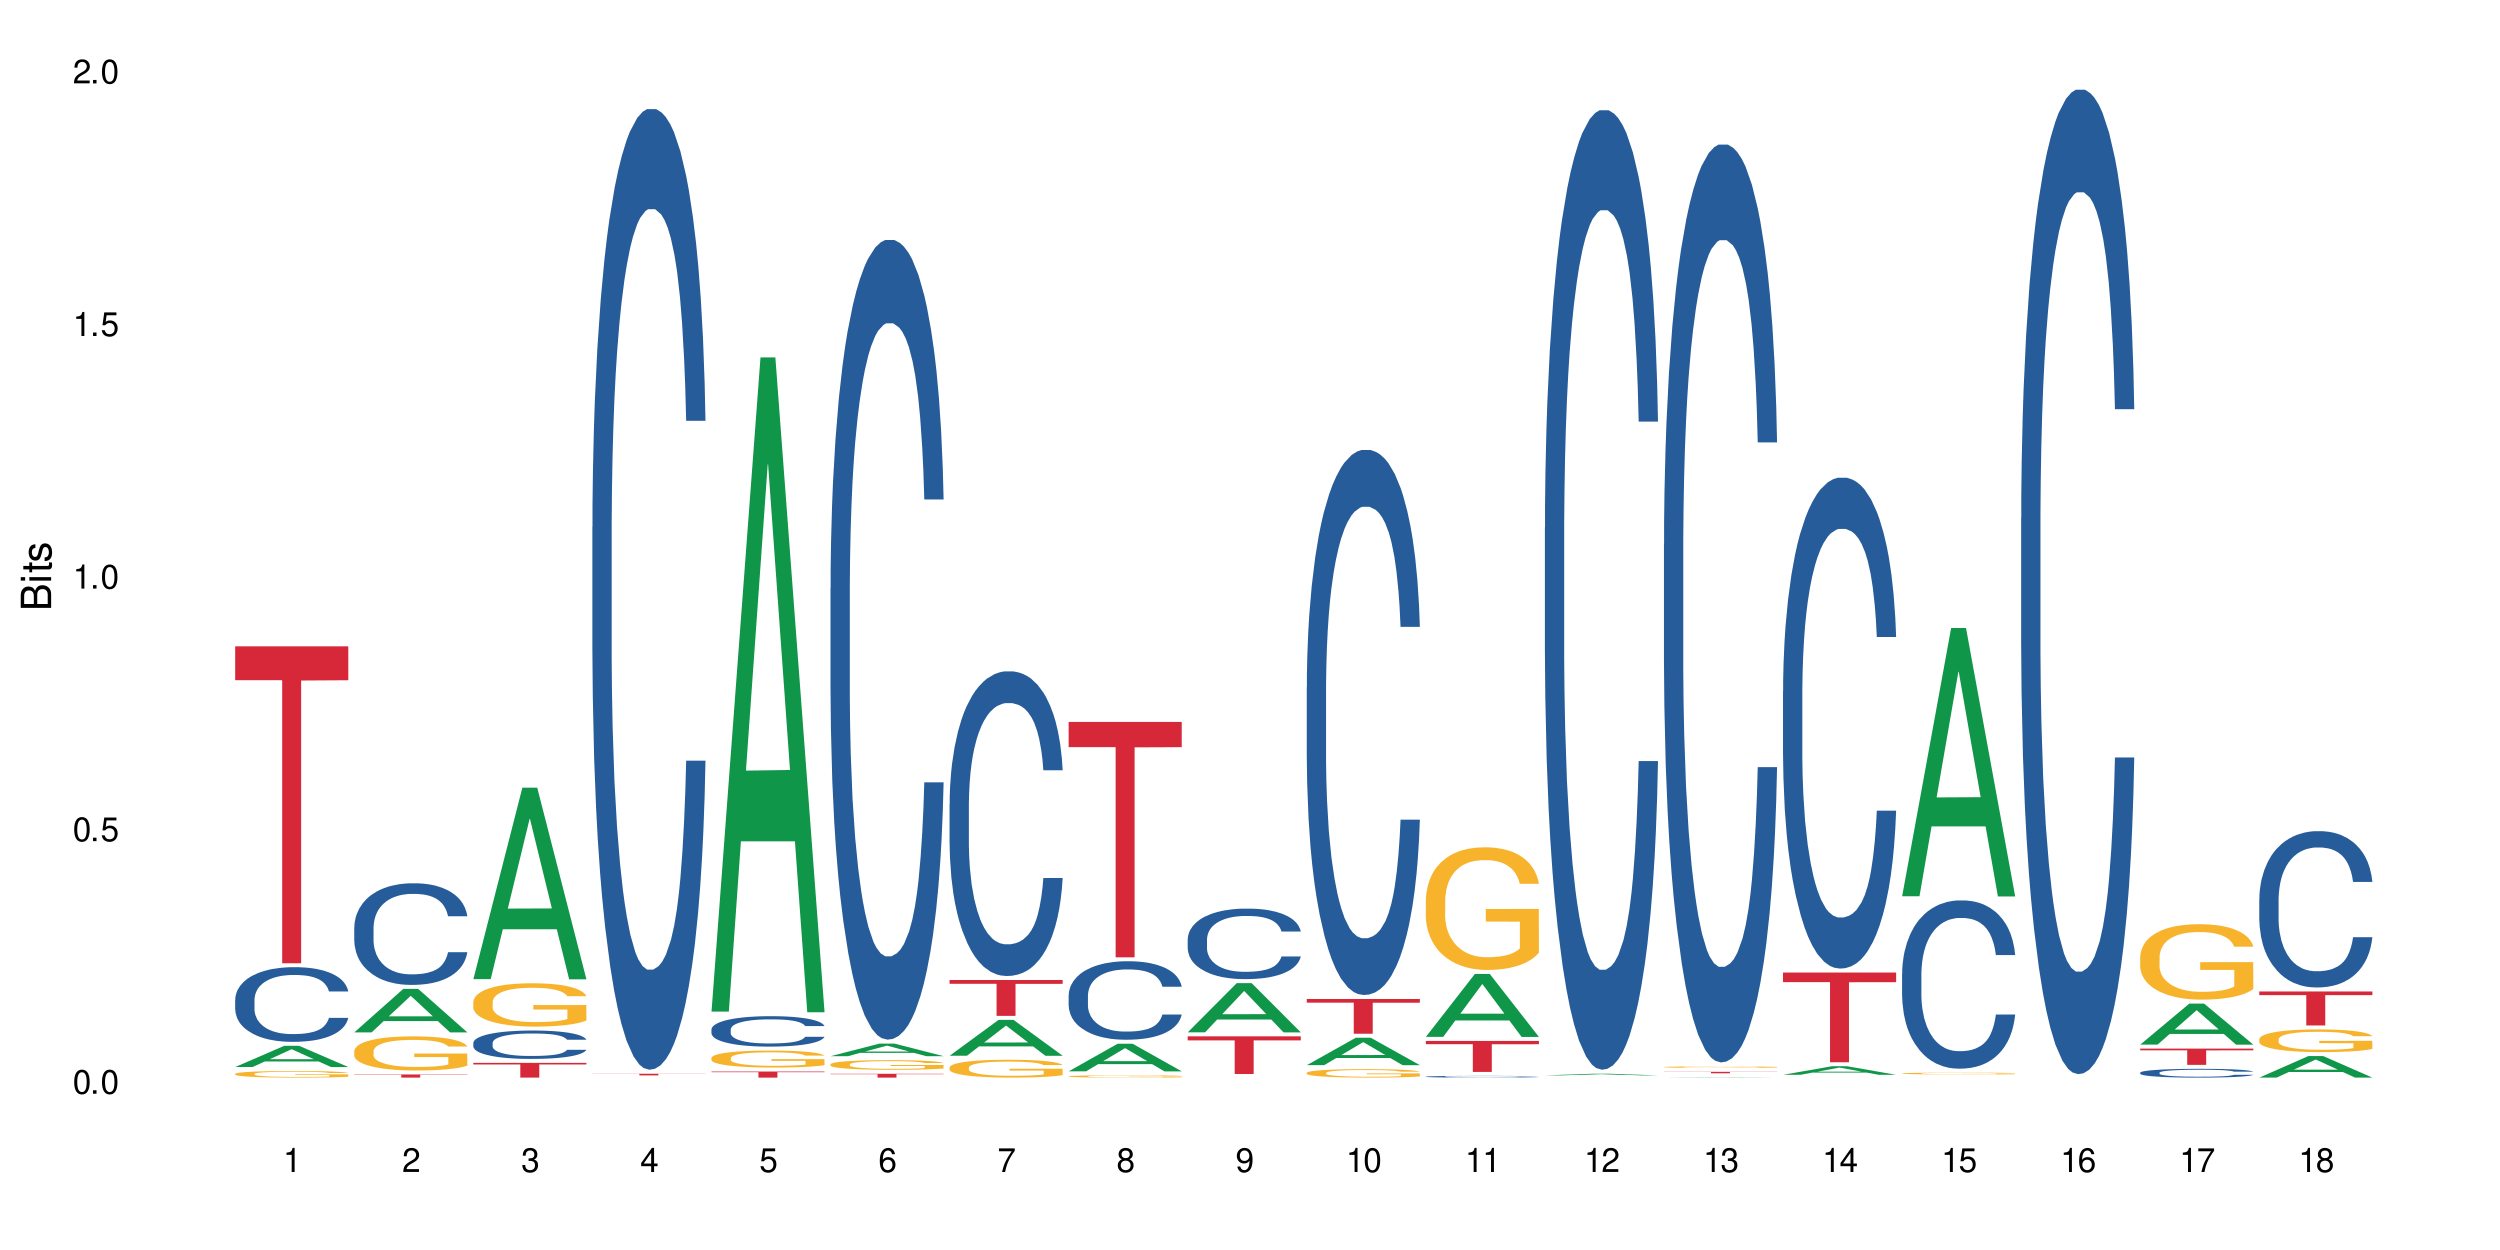 <?xml version="1.0" encoding="UTF-8"?>
<svg xmlns="http://www.w3.org/2000/svg" xmlns:xlink="http://www.w3.org/1999/xlink" width="720" height="360" viewBox="0 0 720 360">
<defs>
<g>
<g id="glyph-0-0">
</g>
<g id="glyph-0-1">
<path d="M 2.641 -6.938 C 2 -6.938 1.422 -6.656 1.078 -6.172 C 0.641 -5.562 0.406 -4.641 0.406 -3.359 C 0.406 -1.016 1.188 0.219 2.641 0.219 C 4.078 0.219 4.859 -1.016 4.859 -3.297 C 4.859 -4.641 4.656 -5.547 4.203 -6.172 C 3.844 -6.656 3.281 -6.938 2.641 -6.938 Z M 2.641 -6.188 C 3.547 -6.188 4 -5.25 4 -3.375 C 4 -1.406 3.562 -0.484 2.625 -0.484 C 1.734 -0.484 1.281 -1.438 1.281 -3.344 C 1.281 -5.25 1.734 -6.188 2.641 -6.188 Z M 2.641 -6.188 "/>
</g>
<g id="glyph-0-2">
<path d="M 1.828 -1 L 0.828 -1 L 0.828 0 L 1.828 0 Z M 1.828 -1 "/>
</g>
<g id="glyph-0-3">
<path d="M 4.562 -6.797 L 1.062 -6.797 L 0.547 -3.094 L 1.328 -3.094 C 1.719 -3.562 2.047 -3.734 2.578 -3.734 C 3.484 -3.734 4.062 -3.109 4.062 -2.094 C 4.062 -1.125 3.484 -0.531 2.578 -0.531 C 1.828 -0.531 1.375 -0.906 1.188 -1.672 L 0.328 -1.672 C 0.453 -1.109 0.547 -0.844 0.75 -0.594 C 1.125 -0.078 1.828 0.219 2.594 0.219 C 3.969 0.219 4.922 -0.781 4.922 -2.219 C 4.922 -3.562 4.031 -4.484 2.719 -4.484 C 2.25 -4.484 1.859 -4.359 1.469 -4.062 L 1.734 -5.969 L 4.562 -5.969 Z M 4.562 -6.797 "/>
</g>
<g id="glyph-0-4">
<path d="M 2.484 -4.938 L 2.484 0 L 3.328 0 L 3.328 -6.938 L 2.766 -6.938 C 2.469 -5.875 2.281 -5.734 0.984 -5.562 L 0.984 -4.938 Z M 2.484 -4.938 "/>
</g>
<g id="glyph-0-5">
<path d="M 4.859 -0.828 L 1.281 -0.828 C 1.359 -1.406 1.672 -1.781 2.5 -2.281 L 3.469 -2.828 C 4.406 -3.344 4.906 -4.062 4.906 -4.906 C 4.906 -5.484 4.672 -6.031 4.266 -6.406 C 3.859 -6.766 3.375 -6.938 2.719 -6.938 C 1.859 -6.938 1.219 -6.625 0.844 -6.031 C 0.609 -5.672 0.5 -5.234 0.484 -4.531 L 1.328 -4.531 C 1.359 -5.016 1.406 -5.281 1.531 -5.516 C 1.75 -5.938 2.188 -6.203 2.703 -6.203 C 3.469 -6.203 4.031 -5.641 4.031 -4.891 C 4.031 -4.344 3.719 -3.859 3.125 -3.516 L 2.234 -3 C 0.812 -2.172 0.406 -1.531 0.328 -0.016 L 4.859 -0.016 Z M 4.859 -0.828 "/>
</g>
<g id="glyph-0-6">
<path d="M 2.125 -3.188 L 2.578 -3.188 C 3.5 -3.188 3.984 -2.766 3.984 -1.922 C 3.984 -1.062 3.469 -0.531 2.594 -0.531 C 1.656 -0.531 1.203 -1 1.156 -2.016 L 0.312 -2.016 C 0.344 -1.453 0.438 -1.094 0.609 -0.781 C 0.953 -0.109 1.625 0.219 2.547 0.219 C 3.953 0.219 4.859 -0.625 4.859 -1.938 C 4.859 -2.828 4.516 -3.297 3.703 -3.594 C 4.344 -3.844 4.656 -4.328 4.656 -5.031 C 4.656 -6.219 3.875 -6.938 2.578 -6.938 C 1.203 -6.938 0.484 -6.172 0.453 -4.703 L 1.297 -4.703 C 1.312 -5.125 1.344 -5.359 1.453 -5.578 C 1.641 -5.969 2.062 -6.203 2.594 -6.203 C 3.344 -6.203 3.797 -5.75 3.797 -5 C 3.797 -4.516 3.609 -4.219 3.25 -4.047 C 3.016 -3.953 2.703 -3.922 2.125 -3.906 Z M 2.125 -3.188 "/>
</g>
<g id="glyph-0-7">
<path d="M 3.141 -1.672 L 3.141 0 L 3.984 0 L 3.984 -1.672 L 4.984 -1.672 L 4.984 -2.438 L 3.984 -2.438 L 3.984 -6.938 L 3.359 -6.938 L 0.266 -2.578 L 0.266 -1.672 Z M 3.141 -2.438 L 1 -2.438 L 3.141 -5.5 Z M 3.141 -2.438 "/>
</g>
<g id="glyph-0-8">
<path d="M 4.781 -5.125 C 4.609 -6.266 3.891 -6.938 2.844 -6.938 C 2.094 -6.938 1.422 -6.578 1.031 -5.953 C 0.594 -5.266 0.406 -4.422 0.406 -3.172 C 0.406 -2 0.578 -1.25 0.984 -0.641 C 1.359 -0.078 1.953 0.219 2.703 0.219 C 3.984 0.219 4.922 -0.75 4.922 -2.094 C 4.922 -3.375 4.062 -4.281 2.844 -4.281 C 2.172 -4.281 1.641 -4.031 1.281 -3.516 C 1.281 -5.234 1.828 -6.188 2.797 -6.188 C 3.391 -6.188 3.797 -5.797 3.938 -5.125 Z M 2.734 -3.531 C 3.547 -3.531 4.062 -2.953 4.062 -2.031 C 4.062 -1.156 3.484 -0.531 2.703 -0.531 C 1.922 -0.531 1.328 -1.188 1.328 -2.078 C 1.328 -2.938 1.906 -3.531 2.734 -3.531 Z M 2.734 -3.531 "/>
</g>
<g id="glyph-0-9">
<path d="M 4.984 -6.797 L 0.438 -6.797 L 0.438 -5.969 L 4.109 -5.969 C 2.5 -3.656 1.828 -2.234 1.328 0 L 2.219 0 C 2.594 -2.172 3.453 -4.047 4.984 -6.094 Z M 4.984 -6.797 "/>
</g>
<g id="glyph-0-10">
<path d="M 3.75 -3.656 C 4.469 -4.094 4.688 -4.438 4.688 -5.078 C 4.688 -6.172 3.844 -6.938 2.641 -6.938 C 1.438 -6.938 0.594 -6.172 0.594 -5.094 C 0.594 -4.438 0.812 -4.094 1.516 -3.656 C 0.734 -3.266 0.359 -2.703 0.359 -1.922 C 0.359 -0.656 1.281 0.219 2.641 0.219 C 3.984 0.219 4.922 -0.656 4.922 -1.922 C 4.922 -2.703 4.531 -3.266 3.75 -3.656 Z M 2.641 -6.188 C 3.359 -6.188 3.812 -5.75 3.812 -5.062 C 3.812 -4.406 3.344 -3.984 2.641 -3.984 C 1.922 -3.984 1.453 -4.406 1.453 -5.078 C 1.453 -5.75 1.922 -6.188 2.641 -6.188 Z M 2.641 -3.266 C 3.484 -3.266 4.062 -2.719 4.062 -1.906 C 4.062 -1.078 3.484 -0.531 2.625 -0.531 C 1.797 -0.531 1.219 -1.094 1.219 -1.906 C 1.219 -2.719 1.781 -3.266 2.641 -3.266 Z M 2.641 -3.266 "/>
</g>
<g id="glyph-0-11">
<path d="M 0.516 -1.578 C 0.672 -0.453 1.406 0.219 2.438 0.219 C 3.188 0.219 3.859 -0.141 4.266 -0.766 C 4.688 -1.453 4.891 -2.297 4.891 -3.547 C 4.891 -4.719 4.703 -5.453 4.312 -6.078 C 3.938 -6.641 3.344 -6.938 2.594 -6.938 C 1.297 -6.938 0.359 -5.969 0.359 -4.625 C 0.359 -3.344 1.234 -2.453 2.453 -2.453 C 3.094 -2.453 3.578 -2.672 4.016 -3.203 C 4 -1.484 3.469 -0.531 2.5 -0.531 C 1.906 -0.531 1.484 -0.906 1.359 -1.578 Z M 2.578 -6.203 C 3.375 -6.203 3.969 -5.531 3.969 -4.641 C 3.969 -3.797 3.391 -3.188 2.547 -3.188 C 1.734 -3.188 1.234 -3.766 1.234 -4.688 C 1.234 -5.562 1.797 -6.203 2.578 -6.203 Z M 2.578 -6.203 "/>
</g>
<g id="glyph-1-0">
</g>
<g id="glyph-1-1">
<path d="M 0 -0.953 L 0 -4.891 C 0 -5.719 -0.234 -6.344 -0.734 -6.797 C -1.188 -7.234 -1.812 -7.469 -2.5 -7.469 C -3.547 -7.469 -4.188 -7 -4.625 -5.875 C -4.984 -6.688 -5.625 -7.094 -6.531 -7.094 C -7.172 -7.094 -7.734 -6.859 -8.141 -6.391 C -8.562 -5.922 -8.75 -5.344 -8.75 -4.5 L -8.75 -0.953 Z M -4.984 -2.062 L -7.766 -2.062 L -7.766 -4.219 C -7.766 -4.844 -7.688 -5.203 -7.453 -5.5 C -7.219 -5.812 -6.859 -5.969 -6.375 -5.969 C -5.891 -5.969 -5.531 -5.812 -5.297 -5.5 C -5.062 -5.203 -4.984 -4.844 -4.984 -4.219 Z M -0.984 -2.062 L -4 -2.062 L -4 -4.781 C -4 -5.766 -3.438 -6.359 -2.484 -6.359 C -1.547 -6.359 -0.984 -5.766 -0.984 -4.781 Z M -0.984 -2.062 "/>
</g>
<g id="glyph-1-2">
<path d="M -6.281 -1.797 L -6.281 -0.797 L 0 -0.797 L 0 -1.797 Z M -8.75 -1.797 L -8.75 -0.797 L -7.484 -0.797 L -7.484 -1.797 Z M -8.75 -1.797 "/>
</g>
<g id="glyph-1-3">
<path d="M -6.281 -3.047 L -6.281 -2.016 L -8.016 -2.016 L -8.016 -1.016 L -6.281 -1.016 L -6.281 -0.172 L -5.469 -0.172 L -5.469 -1.016 L -0.719 -1.016 C -0.078 -1.016 0.281 -1.453 0.281 -2.234 C 0.281 -2.5 0.25 -2.719 0.188 -3.047 L -0.641 -3.047 C -0.609 -2.906 -0.594 -2.766 -0.594 -2.562 C -0.594 -2.141 -0.719 -2.016 -1.156 -2.016 L -5.469 -2.016 L -5.469 -3.047 Z M -6.281 -3.047 "/>
</g>
<g id="glyph-1-4">
<path d="M -4.531 -5.25 C -5.766 -5.25 -6.469 -4.422 -6.469 -2.969 C -6.469 -1.516 -5.719 -0.562 -4.547 -0.562 C -3.562 -0.562 -3.094 -1.062 -2.734 -2.562 L -2.516 -3.484 C -2.344 -4.188 -2.094 -4.469 -1.641 -4.469 C -1.047 -4.469 -0.641 -3.875 -0.641 -3 C -0.641 -2.453 -0.797 -2 -1.062 -1.75 C -1.25 -1.594 -1.422 -1.531 -1.875 -1.469 L -1.875 -0.406 C -0.422 -0.453 0.281 -1.266 0.281 -2.922 C 0.281 -4.5 -0.5 -5.516 -1.719 -5.516 C -2.656 -5.516 -3.172 -4.984 -3.469 -3.734 L -3.703 -2.766 C -3.891 -1.953 -4.156 -1.609 -4.594 -1.609 C -5.188 -1.609 -5.547 -2.125 -5.547 -2.938 C -5.547 -3.75 -5.203 -4.172 -4.531 -4.203 Z M -4.531 -5.25 "/>
</g>
</g>
</defs>
<rect x="-72" y="-36" width="864" height="432" fill="rgb(100%, 100%, 100%)" fill-opacity="1"/>
<path fill-rule="nonzero" fill="rgb(6.275%, 58.824%, 28.235%)" fill-opacity="1" d="M 67.73 307.301 L 67.766 307.297 L 81.859 301.195 L 86.141 301.195 L 100.309 307.309 L 95.332 307.309 L 91.781 305.711 L 76.223 305.711 L 72.742 307.301 L 67.73 307.301 L 77.719 305.051 L 90.352 305.047 L 84.055 302.191 L 83.984 302.188 L 83.914 302.203 L 77.684 305.047 L 77.719 305.051 Z M 67.73 307.301 "/>
<path fill-rule="nonzero" fill="rgb(14.51%, 36.078%, 60%)" fill-opacity="1" d="M 67.73 287.91 L 67.77 287.891 L 67.77 287.422 L 67.891 286.672 L 68.168 285.73 L 68.445 285.082 L 69.16 283.922 L 70.152 282.805 L 71.188 281.938 L 71.941 281.43 L 72.617 281.035 L 74.168 280.309 L 75.16 279.934 L 76.234 279.602 L 77.543 279.266 L 78.496 279.07 L 80.641 278.758 L 82.23 278.621 L 83.461 278.559 L 86.125 278.559 L 87.715 278.641 L 88.867 278.738 L 90.137 278.895 L 91.211 279.07 L 93.078 279.504 L 94.746 280.055 L 95.5 280.367 L 96.691 280.977 L 97.605 281.566 L 98.242 282.078 L 98.957 282.805 L 99.594 283.688 L 100.07 284.691 L 100.309 285.535 L 94.746 285.535 L 94.469 284.75 L 94.148 284.141 L 93.555 283.336 L 92.957 282.766 L 92.125 282.195 L 91.367 281.82 L 90.336 281.449 L 89.422 281.211 L 88.469 281.035 L 87.555 280.918 L 85.809 280.801 L 83.781 280.801 L 83.027 280.84 L 81.477 280.996 L 80.641 281.133 L 79.449 281.41 L 78.617 281.664 L 77.621 282.059 L 76.949 282.391 L 76.113 282.902 L 75.516 283.355 L 74.844 284.004 L 74.445 284.492 L 74.086 285.043 L 73.77 285.691 L 73.531 286.379 L 73.371 287.105 L 73.293 287.812 L 73.293 290.859 L 73.371 291.566 L 73.57 292.391 L 74.086 293.59 L 74.844 294.629 L 75.715 295.457 L 76.551 296.043 L 77.027 296.32 L 77.664 296.633 L 78.656 297.027 L 80.086 297.418 L 80.922 297.578 L 82.191 297.734 L 83.504 297.812 L 85.25 297.812 L 86.801 297.734 L 87.832 297.637 L 88.906 297.48 L 90.375 297.145 L 91.289 296.832 L 92.082 296.457 L 92.68 296.082 L 93.078 295.77 L 93.672 295.16 L 94.148 294.492 L 94.508 293.805 L 94.746 293.137 L 100.309 293.137 L 100.07 293.922 L 99.711 294.688 L 99.355 295.258 L 98.797 295.945 L 98.16 296.555 L 97.246 297.242 L 96.492 297.695 L 95.5 298.188 L 94.586 298.559 L 93.594 298.895 L 92.125 299.285 L 91.168 299.484 L 90.137 299.66 L 88.906 299.816 L 87.355 299.953 L 85.688 300.031 L 84.137 300.051 L 82.469 300.012 L 81.238 299.934 L 79.609 299.758 L 77.582 299.402 L 76.113 299.031 L 74.961 298.656 L 73.969 298.266 L 72.855 297.734 L 71.426 296.871 L 70.551 296.203 L 69.957 295.652 L 69.281 294.887 L 68.805 294.199 L 68.246 293.098 L 67.852 291.703 L 67.73 290.621 Z M 67.73 287.91 "/>
<path fill-rule="nonzero" fill="rgb(96.863%, 70.196%, 16.863%)" fill-opacity="1" d="M 67.73 309.266 L 67.77 309.262 L 67.77 309.227 L 67.93 309.148 L 68.328 309.043 L 68.844 308.953 L 69.398 308.883 L 69.758 308.848 L 70.352 308.797 L 70.871 308.758 L 72.18 308.68 L 73.848 308.605 L 74.762 308.574 L 75.797 308.547 L 77.266 308.512 L 77.941 308.5 L 80.008 308.473 L 82.352 308.453 L 84.934 308.449 L 86.125 308.449 L 87.754 308.457 L 89.977 308.477 L 91.25 308.496 L 92.242 308.512 L 93.273 308.535 L 94.547 308.57 L 95.738 308.609 L 96.691 308.652 L 97.645 308.703 L 98.441 308.762 L 99.113 308.82 L 99.711 308.895 L 100.07 308.957 L 100.309 309.016 L 94.785 309.016 L 94.469 308.957 L 94.109 308.91 L 93.516 308.852 L 92.918 308.809 L 92.32 308.777 L 91.211 308.73 L 90.258 308.703 L 89.062 308.68 L 87.914 308.664 L 86.602 308.652 L 85.809 308.648 L 83.699 308.648 L 81.793 308.66 L 80.684 308.676 L 79.887 308.688 L 78.773 308.715 L 78.102 308.738 L 77.703 308.75 L 76.512 308.805 L 75.715 308.852 L 75.277 308.887 L 74.723 308.938 L 74.324 308.984 L 73.887 309.055 L 73.648 309.105 L 73.332 309.227 L 73.293 309.539 L 73.41 309.605 L 73.648 309.676 L 73.969 309.738 L 74.445 309.805 L 74.922 309.855 L 75.754 309.922 L 76.473 309.969 L 77.027 309.996 L 78.102 310.043 L 78.535 310.059 L 79.57 310.09 L 80.641 310.117 L 81.953 310.137 L 82.945 310.148 L 84.535 310.156 L 86.562 310.156 L 88.945 310.145 L 90.453 310.133 L 91.488 310.117 L 92.164 310.105 L 92.996 310.086 L 93.594 310.07 L 94.148 310.051 L 94.824 310.02 L 94.824 309.605 L 85.012 309.602 L 85.012 309.406 L 100.266 309.406 L 100.309 310.086 L 99.473 310.133 L 98.441 310.18 L 97.445 310.211 L 96.414 310.242 L 94.945 310.277 L 93.754 310.297 L 91.926 310.32 L 90.258 310.336 L 88.508 310.348 L 86.957 310.352 L 85.133 310.355 L 83.504 310.352 L 81.754 310.34 L 80.363 310.324 L 79.094 310.309 L 77.82 310.285 L 76.234 310.25 L 75.199 310.219 L 74.129 310.184 L 73.055 310.141 L 72.102 310.094 L 70.828 310.016 L 70.152 309.961 L 69.52 309.902 L 69.043 309.848 L 68.605 309.789 L 68.289 309.73 L 67.969 309.652 L 67.809 309.59 L 67.73 309.535 Z M 67.73 309.266 "/>
<path fill-rule="nonzero" fill="rgb(83.922%, 15.686%, 22.353%)" fill-opacity="1" d="M 67.73 186.137 L 100.309 186.137 L 100.309 195.906 L 86.73 195.992 L 86.73 277.418 L 81.27 277.418 L 81.27 196.078 L 81.188 195.906 L 67.73 195.906 Z M 67.73 186.137 "/>
<path fill-rule="nonzero" fill="rgb(6.275%, 58.824%, 28.235%)" fill-opacity="1" d="M 102.023 297.324 L 102.055 297.312 L 116.152 284.797 L 120.434 284.797 L 134.598 297.336 L 129.621 297.336 L 126.07 294.062 L 110.512 294.062 L 107.035 297.324 L 102.023 297.324 L 112.012 292.707 L 124.645 292.695 L 118.344 286.848 L 118.273 286.836 L 118.207 286.871 L 111.977 292.695 L 112.012 292.707 Z M 102.023 297.324 "/>
<path fill-rule="nonzero" fill="rgb(14.51%, 36.078%, 60%)" fill-opacity="1" d="M 102.023 267.129 L 102.062 267.102 L 102.062 266.461 L 102.18 265.441 L 102.457 264.16 L 102.738 263.277 L 103.453 261.699 L 104.445 260.176 L 105.477 259 L 106.234 258.305 L 106.906 257.77 L 108.457 256.777 L 109.449 256.27 L 110.523 255.816 L 111.836 255.359 L 112.789 255.094 L 114.934 254.664 L 116.523 254.48 L 117.754 254.398 L 120.414 254.398 L 122.004 254.504 L 123.156 254.641 L 124.426 254.852 L 125.5 255.094 L 127.367 255.684 L 129.035 256.43 L 129.789 256.859 L 130.98 257.688 L 131.895 258.488 L 132.531 259.184 L 133.246 260.176 L 133.883 261.379 L 134.359 262.742 L 134.598 263.891 L 129.035 263.891 L 128.758 262.824 L 128.441 261.992 L 127.844 260.898 L 127.25 260.121 L 126.414 259.348 L 125.66 258.836 L 124.625 258.328 L 123.711 258.008 L 122.758 257.77 L 121.844 257.609 L 120.098 257.445 L 118.07 257.445 L 117.316 257.5 L 115.766 257.715 L 114.934 257.902 L 113.742 258.277 L 112.906 258.625 L 111.914 259.16 L 111.238 259.613 L 110.402 260.309 L 109.809 260.922 L 109.133 261.805 L 108.734 262.477 L 108.379 263.223 L 108.059 264.105 L 107.82 265.043 L 107.664 266.031 L 107.582 266.996 L 107.582 271.141 L 107.664 272.102 L 107.863 273.227 L 108.379 274.855 L 109.133 276.273 L 110.008 277.398 L 110.84 278.199 L 111.316 278.574 L 111.953 279 L 112.945 279.535 L 114.375 280.07 L 115.211 280.285 L 116.48 280.5 L 117.793 280.605 L 119.543 280.605 L 121.09 280.5 L 122.125 280.367 L 123.195 280.152 L 124.664 279.695 L 125.578 279.27 L 126.375 278.762 L 126.969 278.254 L 127.367 277.824 L 127.965 276.996 L 128.441 276.086 L 128.797 275.152 L 129.035 274.242 L 134.598 274.242 L 134.359 275.312 L 134 276.355 L 133.645 277.129 L 133.09 278.066 L 132.453 278.895 L 131.539 279.832 L 130.785 280.445 L 129.789 281.113 L 128.875 281.621 L 127.883 282.078 L 126.414 282.613 L 125.461 282.879 L 124.426 283.121 L 123.195 283.336 L 121.648 283.52 L 119.977 283.629 L 118.43 283.656 L 116.762 283.602 L 115.527 283.496 L 113.898 283.254 L 111.875 282.773 L 110.402 282.266 L 109.25 281.758 L 108.258 281.223 L 107.145 280.5 L 105.715 279.324 L 104.844 278.414 L 104.246 277.664 L 103.57 276.621 L 103.094 275.688 L 102.539 274.188 L 102.141 272.289 L 102.023 270.82 Z M 102.023 267.129 "/>
<path fill-rule="nonzero" fill="rgb(96.863%, 70.196%, 16.863%)" fill-opacity="1" d="M 102.023 302.688 L 102.062 302.68 L 102.062 302.5 L 102.219 302.094 L 102.617 301.539 L 103.133 301.082 L 103.691 300.723 L 104.047 300.531 L 104.645 300.262 L 105.16 300.066 L 106.473 299.664 L 108.141 299.285 L 109.055 299.125 L 110.086 298.973 L 111.555 298.801 L 112.23 298.738 L 114.297 298.594 L 116.641 298.504 L 119.223 298.477 L 120.414 298.488 L 122.043 298.523 L 124.27 298.621 L 125.539 298.711 L 126.531 298.801 L 127.566 298.918 L 128.836 299.098 L 130.027 299.312 L 130.98 299.527 L 131.938 299.797 L 132.73 300.082 L 133.406 300.398 L 134 300.773 L 134.359 301.09 L 134.598 301.402 L 129.074 301.402 L 128.758 301.09 L 128.398 300.848 L 127.805 300.551 L 127.207 300.336 L 126.613 300.164 L 125.5 299.93 L 124.547 299.789 L 123.355 299.664 L 122.203 299.582 L 120.891 299.527 L 120.098 299.508 L 117.992 299.508 L 116.086 299.574 L 114.973 299.645 L 114.18 299.715 L 113.066 299.852 L 112.391 299.957 L 111.992 300.031 L 110.801 300.309 L 110.008 300.559 L 109.57 300.73 L 109.012 301 L 108.617 301.242 L 108.18 301.602 L 107.941 301.871 L 107.621 302.48 L 107.582 304.098 L 107.703 304.438 L 107.941 304.805 L 108.258 305.129 L 108.734 305.469 L 109.211 305.73 L 110.047 306.078 L 110.762 306.312 L 111.316 306.465 L 112.391 306.707 L 112.828 306.789 L 113.859 306.949 L 114.934 307.074 L 116.242 307.184 L 117.238 307.238 L 118.824 307.281 L 120.852 307.281 L 123.234 307.227 L 124.746 307.156 L 125.777 307.086 L 126.453 307.023 L 127.289 306.922 L 127.883 306.832 L 128.441 306.734 L 129.117 306.582 L 129.117 304.438 L 119.301 304.43 L 119.301 303.422 L 134.559 303.414 L 134.598 306.922 L 133.762 307.164 L 132.73 307.398 L 131.738 307.578 L 130.703 307.73 L 129.234 307.902 L 128.043 308.008 L 126.215 308.133 L 124.547 308.215 L 122.797 308.27 L 121.25 308.297 L 119.422 308.305 L 117.793 308.285 L 116.047 308.234 L 114.656 308.16 L 113.383 308.07 L 112.113 307.953 L 110.523 307.766 L 109.488 307.613 L 108.418 307.426 L 107.344 307.199 L 106.391 306.957 L 105.754 306.77 L 105.121 306.555 L 104.445 306.285 L 103.809 305.98 L 103.332 305.703 L 102.895 305.387 L 102.578 305.094 L 102.262 304.688 L 102.102 304.363 L 102.023 304.086 Z M 102.023 302.688 "/>
<path fill-rule="nonzero" fill="rgb(83.922%, 15.686%, 22.353%)" fill-opacity="1" d="M 102.023 309.449 L 134.598 309.449 L 134.598 309.543 L 121.02 309.547 L 121.02 310.355 L 115.559 310.355 L 115.559 309.547 L 115.48 309.543 L 102.023 309.543 Z M 102.023 309.449 "/>
<path fill-rule="nonzero" fill="rgb(6.275%, 58.824%, 28.235%)" fill-opacity="1" d="M 136.312 281.988 L 136.348 281.938 L 150.441 226.852 L 154.723 226.852 L 168.887 282.039 L 163.91 282.039 L 160.359 267.633 L 144.805 267.633 L 141.324 281.988 L 136.312 281.988 L 146.301 261.676 L 158.934 261.625 L 152.637 235.867 L 152.566 235.816 L 152.496 235.973 L 146.266 261.625 L 146.301 261.676 Z M 136.312 281.988 "/>
<path fill-rule="nonzero" fill="rgb(14.51%, 36.078%, 60%)" fill-opacity="1" d="M 136.312 300.352 L 136.352 300.348 L 136.352 300.168 L 136.473 299.883 L 136.75 299.523 L 137.027 299.277 L 137.742 298.84 L 138.734 298.414 L 139.77 298.086 L 140.523 297.891 L 141.199 297.742 L 142.746 297.465 L 143.742 297.324 L 144.812 297.195 L 146.125 297.07 L 147.078 296.996 L 149.223 296.875 L 150.812 296.824 L 152.043 296.801 L 154.707 296.801 L 156.293 296.832 L 157.445 296.867 L 158.719 296.93 L 159.789 296.996 L 161.656 297.16 L 163.328 297.367 L 164.082 297.488 L 165.273 297.719 L 166.188 297.941 L 166.824 298.137 L 167.539 298.414 L 168.172 298.75 L 168.648 299.129 L 168.887 299.449 L 163.328 299.449 L 163.047 299.152 L 162.73 298.922 L 162.133 298.613 L 161.539 298.398 L 160.703 298.18 L 159.949 298.039 L 158.918 297.898 L 158.004 297.809 L 157.051 297.742 L 156.137 297.695 L 154.387 297.652 L 152.363 297.652 L 151.605 297.668 L 150.059 297.727 L 149.223 297.777 L 148.031 297.883 L 147.195 297.98 L 146.203 298.129 L 145.527 298.258 L 144.695 298.449 L 144.098 298.621 L 143.422 298.867 L 143.027 299.055 L 142.668 299.266 L 142.352 299.512 L 142.113 299.77 L 141.953 300.047 L 141.875 300.316 L 141.875 301.473 L 141.953 301.742 L 142.152 302.055 L 142.668 302.512 L 143.422 302.906 L 144.297 303.219 L 145.133 303.441 L 145.609 303.547 L 146.242 303.668 L 147.238 303.816 L 148.668 303.965 L 149.5 304.023 L 150.773 304.086 L 152.082 304.113 L 153.832 304.113 L 155.383 304.086 L 156.414 304.047 L 157.488 303.988 L 158.957 303.859 L 159.871 303.742 L 160.664 303.602 L 161.262 303.457 L 161.656 303.34 L 162.254 303.105 L 162.73 302.852 L 163.09 302.594 L 163.328 302.34 L 168.887 302.34 L 168.648 302.637 L 168.293 302.93 L 167.934 303.145 L 167.379 303.406 L 166.742 303.637 L 165.828 303.898 L 165.074 304.07 L 164.082 304.258 L 163.168 304.398 L 162.176 304.523 L 160.703 304.676 L 159.75 304.75 L 158.719 304.816 L 157.488 304.875 L 155.938 304.93 L 154.27 304.957 L 152.719 304.965 L 151.051 304.949 L 149.82 304.922 L 148.191 304.852 L 146.164 304.719 L 144.695 304.578 L 143.543 304.438 L 142.551 304.285 L 141.438 304.086 L 140.008 303.758 L 139.133 303.504 L 138.535 303.293 L 137.863 303.004 L 137.383 302.742 L 136.828 302.324 L 136.43 301.793 L 136.312 301.383 Z M 136.312 300.352 "/>
<path fill-rule="nonzero" fill="rgb(96.863%, 70.196%, 16.863%)" fill-opacity="1" d="M 136.312 288.527 L 136.352 288.516 L 136.352 288.289 L 136.512 287.773 L 136.906 287.066 L 137.426 286.488 L 137.98 286.031 L 138.34 285.793 L 138.934 285.449 L 139.449 285.199 L 140.762 284.688 L 142.43 284.207 L 143.344 284.004 L 144.375 283.809 L 145.848 283.594 L 146.523 283.516 L 148.586 283.332 L 150.93 283.219 L 153.516 283.184 L 154.707 283.195 L 156.336 283.242 L 158.559 283.367 L 159.832 283.48 L 160.824 283.594 L 161.855 283.742 L 163.129 283.969 L 164.32 284.242 L 165.273 284.516 L 166.227 284.859 L 167.02 285.223 L 167.695 285.621 L 168.293 286.102 L 168.648 286.5 L 168.887 286.898 L 163.367 286.898 L 163.047 286.5 L 162.691 286.191 L 162.094 285.816 L 161.5 285.543 L 160.902 285.324 L 159.789 285.027 L 158.836 284.848 L 157.645 284.688 L 156.492 284.586 L 155.184 284.516 L 154.387 284.492 L 152.281 284.492 L 150.375 284.574 L 149.262 284.664 L 148.469 284.754 L 147.355 284.926 L 146.68 285.062 L 146.285 285.152 L 145.09 285.508 L 144.297 285.828 L 143.859 286.043 L 143.305 286.383 L 142.906 286.691 L 142.469 287.148 L 142.23 287.488 L 141.914 288.266 L 141.875 290.316 L 141.992 290.75 L 142.23 291.215 L 142.551 291.625 L 143.027 292.059 L 143.504 292.387 L 144.336 292.832 L 145.051 293.129 L 145.609 293.324 L 146.68 293.629 L 147.117 293.734 L 148.152 293.938 L 149.223 294.098 L 150.535 294.234 L 151.527 294.301 L 153.117 294.359 L 155.145 294.359 L 157.527 294.293 L 159.035 294.199 L 160.07 294.109 L 160.742 294.027 L 161.578 293.902 L 162.176 293.789 L 162.73 293.664 L 163.406 293.473 L 163.406 290.75 L 153.594 290.738 L 153.594 289.461 L 168.848 289.449 L 168.887 293.902 L 168.055 294.211 L 167.02 294.508 L 166.027 294.734 L 164.996 294.93 L 163.523 295.145 L 162.332 295.281 L 160.504 295.441 L 158.836 295.543 L 157.09 295.613 L 155.539 295.648 L 153.711 295.66 L 152.082 295.637 L 150.336 295.566 L 148.945 295.477 L 147.676 295.363 L 146.402 295.215 L 144.812 294.977 L 143.781 294.781 L 142.707 294.543 L 141.637 294.258 L 140.684 293.949 L 140.047 293.711 L 139.41 293.438 L 138.734 293.094 L 138.102 292.707 L 137.625 292.355 L 137.188 291.957 L 136.867 291.578 L 136.551 291.066 L 136.391 290.656 L 136.312 290.305 Z M 136.312 288.527 "/>
<path fill-rule="nonzero" fill="rgb(83.922%, 15.686%, 22.353%)" fill-opacity="1" d="M 136.312 306.109 L 168.887 306.109 L 168.887 306.562 L 155.312 306.566 L 155.312 310.355 L 149.848 310.355 L 149.848 306.57 L 149.77 306.562 L 136.312 306.562 Z M 136.312 306.109 "/>
<path fill-rule="nonzero" fill="rgb(14.51%, 36.078%, 60%)" fill-opacity="1" d="M 170.602 151.801 L 170.641 151.547 L 170.641 145.477 L 170.762 135.867 L 171.039 123.73 L 171.316 115.383 L 172.031 100.465 L 173.027 86.051 L 174.059 74.922 L 174.812 68.348 L 175.488 63.289 L 177.039 53.934 L 178.031 49.129 L 179.105 44.828 L 180.414 40.531 L 181.367 38 L 183.516 33.953 L 185.102 32.184 L 186.336 31.426 L 188.996 31.426 L 190.586 32.438 L 191.738 33.703 L 193.008 35.727 L 194.082 38 L 195.949 43.566 L 197.617 50.645 L 198.371 54.691 L 199.562 62.531 L 200.477 70.117 L 201.113 76.691 L 201.828 86.051 L 202.465 97.43 L 202.941 110.328 L 203.18 121.199 L 197.617 121.199 L 197.34 111.086 L 197.02 103.246 L 196.426 92.879 L 195.828 85.543 L 194.996 78.211 L 194.238 73.406 L 193.207 68.602 L 192.293 65.566 L 191.34 63.289 L 190.426 61.773 L 188.68 60.254 L 186.652 60.254 L 185.898 60.762 L 184.348 62.785 L 183.516 64.555 L 182.32 68.094 L 181.488 71.383 L 180.496 76.441 L 179.82 80.738 L 178.984 87.312 L 178.391 93.129 L 177.715 101.477 L 177.316 107.797 L 176.957 114.879 L 176.641 123.223 L 176.402 132.074 L 176.242 141.434 L 176.164 150.535 L 176.164 189.734 L 176.242 198.836 L 176.441 209.457 L 176.957 224.883 L 177.715 238.289 L 178.586 248.91 L 179.422 256.496 L 179.898 260.035 L 180.535 264.082 L 181.527 269.141 L 182.957 274.199 L 183.793 276.223 L 185.062 278.242 L 186.375 279.254 L 188.121 279.254 L 189.672 278.242 L 190.703 276.98 L 191.777 274.957 L 193.246 270.656 L 194.16 266.609 L 194.957 261.805 L 195.551 257 L 195.949 252.957 L 196.543 245.117 L 197.02 236.516 L 197.379 227.668 L 197.617 219.066 L 203.18 219.066 L 202.941 229.184 L 202.582 239.047 L 202.227 246.379 L 201.668 255.23 L 201.035 263.07 L 200.121 271.922 L 199.363 277.738 L 198.371 284.059 L 197.457 288.863 L 196.465 293.164 L 194.996 298.223 L 194.043 300.75 L 193.008 303.027 L 191.777 305.051 L 190.227 306.82 L 188.559 307.832 L 187.012 308.086 L 185.34 307.578 L 184.109 306.566 L 182.48 304.293 L 180.453 299.738 L 178.984 294.934 L 177.832 290.129 L 176.84 285.07 L 175.727 278.242 L 174.297 267.117 L 173.422 258.52 L 172.828 251.438 L 172.152 241.574 L 171.676 232.723 L 171.117 218.562 L 170.723 200.609 L 170.602 186.699 Z M 170.602 151.801 "/>
<path fill-rule="nonzero" fill="rgb(83.922%, 15.686%, 22.353%)" fill-opacity="1" d="M 170.602 309.227 L 203.18 309.227 L 203.18 309.277 L 189.602 309.277 L 189.602 309.707 L 184.141 309.707 L 184.141 309.281 L 184.062 309.277 L 170.602 309.277 Z M 170.602 309.227 "/>
<path fill-rule="nonzero" fill="rgb(6.275%, 58.824%, 28.235%)" fill-opacity="1" d="M 204.895 291.348 L 204.93 291.172 L 219.023 102.934 L 223.305 102.934 L 237.469 291.523 L 232.492 291.523 L 228.941 242.297 L 213.387 242.297 L 209.906 291.348 L 204.895 291.348 L 214.883 221.934 L 227.516 221.754 L 221.215 133.746 L 221.145 133.57 L 221.078 134.102 L 214.848 221.754 L 214.883 221.934 Z M 204.895 291.348 "/>
<path fill-rule="nonzero" fill="rgb(14.51%, 36.078%, 60%)" fill-opacity="1" d="M 204.895 296.477 L 204.934 296.469 L 204.934 296.277 L 205.051 295.973 L 205.332 295.59 L 205.609 295.324 L 206.324 294.852 L 207.316 294.395 L 208.348 294.043 L 209.105 293.836 L 209.781 293.676 L 211.328 293.379 L 212.32 293.227 L 213.395 293.094 L 214.707 292.957 L 215.66 292.875 L 217.805 292.746 L 219.395 292.691 L 220.625 292.668 L 223.285 292.668 L 224.875 292.699 L 226.027 292.738 L 227.301 292.805 L 228.371 292.875 L 230.238 293.051 L 231.906 293.277 L 232.664 293.402 L 233.855 293.652 L 234.77 293.891 L 235.402 294.102 L 236.117 294.395 L 236.754 294.758 L 237.23 295.164 L 237.469 295.508 L 231.906 295.508 L 231.629 295.188 L 231.312 294.941 L 230.715 294.613 L 230.121 294.379 L 229.285 294.148 L 228.531 293.996 L 227.496 293.844 L 226.586 293.746 L 225.629 293.676 L 224.719 293.629 L 222.969 293.578 L 220.941 293.578 L 220.188 293.598 L 218.641 293.66 L 217.805 293.715 L 216.613 293.828 L 215.777 293.934 L 214.785 294.094 L 214.109 294.227 L 213.277 294.438 L 212.68 294.621 L 212.004 294.883 L 211.605 295.086 L 211.25 295.309 L 210.934 295.574 L 210.691 295.852 L 210.535 296.148 L 210.453 296.438 L 210.453 297.676 L 210.535 297.965 L 210.734 298.301 L 211.25 298.789 L 212.004 299.215 L 212.879 299.551 L 213.711 299.789 L 214.188 299.902 L 214.824 300.031 L 215.816 300.191 L 217.25 300.352 L 218.082 300.414 L 219.355 300.477 L 220.664 300.512 L 222.414 300.512 L 223.961 300.477 L 224.996 300.438 L 226.066 300.375 L 227.539 300.238 L 228.453 300.109 L 229.246 299.957 L 229.84 299.805 L 230.238 299.676 L 230.836 299.43 L 231.312 299.156 L 231.668 298.879 L 231.906 298.605 L 237.469 298.605 L 237.23 298.926 L 236.875 299.238 L 236.516 299.469 L 235.961 299.75 L 235.324 299.996 L 234.41 300.277 L 233.656 300.461 L 232.664 300.66 L 231.75 300.812 L 230.754 300.949 L 229.285 301.109 L 228.332 301.191 L 227.301 301.262 L 226.066 301.324 L 224.52 301.383 L 222.852 301.414 L 221.301 301.422 L 219.633 301.406 L 218.398 301.375 L 216.773 301.301 L 214.746 301.156 L 213.277 301.008 L 212.125 300.855 L 211.129 300.695 L 210.02 300.477 L 208.586 300.125 L 207.715 299.855 L 207.117 299.629 L 206.441 299.316 L 205.965 299.039 L 205.41 298.59 L 205.012 298.02 L 204.895 297.582 Z M 204.895 296.477 "/>
<path fill-rule="nonzero" fill="rgb(96.863%, 70.196%, 16.863%)" fill-opacity="1" d="M 204.895 304.66 L 204.934 304.656 L 204.934 304.566 L 205.094 304.367 L 205.488 304.09 L 206.004 303.859 L 206.562 303.684 L 206.918 303.59 L 207.516 303.453 L 208.031 303.355 L 209.344 303.156 L 211.012 302.969 L 211.926 302.887 L 212.957 302.809 L 214.426 302.727 L 215.102 302.695 L 217.168 302.621 L 219.512 302.578 L 222.094 302.566 L 223.285 302.57 L 224.914 302.586 L 227.141 302.637 L 228.41 302.68 L 229.406 302.727 L 230.438 302.785 L 231.707 302.875 L 232.902 302.98 L 233.855 303.086 L 234.809 303.223 L 235.602 303.363 L 236.277 303.52 L 236.875 303.707 L 237.23 303.863 L 237.469 304.02 L 231.945 304.02 L 231.629 303.863 L 231.273 303.746 L 230.676 303.598 L 230.078 303.488 L 229.484 303.406 L 228.371 303.289 L 227.418 303.219 L 226.227 303.156 L 225.074 303.113 L 223.762 303.086 L 222.969 303.078 L 220.863 303.078 L 218.957 303.109 L 217.844 303.145 L 217.051 303.18 L 215.938 303.25 L 215.262 303.301 L 214.863 303.336 L 213.672 303.477 L 212.879 303.602 L 212.441 303.688 L 211.887 303.82 L 211.488 303.941 L 211.051 304.121 L 210.812 304.254 L 210.496 304.559 L 210.453 305.363 L 210.574 305.531 L 210.812 305.715 L 211.129 305.875 L 211.605 306.047 L 212.082 306.176 L 212.918 306.348 L 213.633 306.465 L 214.188 306.543 L 215.262 306.66 L 215.699 306.703 L 216.73 306.781 L 217.805 306.844 L 219.117 306.898 L 220.109 306.926 L 221.699 306.949 L 223.723 306.949 L 226.105 306.922 L 227.617 306.887 L 228.648 306.848 L 229.324 306.816 L 230.16 306.77 L 230.754 306.723 L 231.312 306.676 L 231.988 306.598 L 231.988 305.531 L 222.176 305.527 L 222.176 305.027 L 237.43 305.023 L 237.469 306.77 L 236.637 306.891 L 235.602 307.004 L 234.609 307.094 L 233.574 307.172 L 232.105 307.258 L 230.914 307.309 L 229.086 307.371 L 227.418 307.414 L 225.672 307.438 L 224.121 307.453 L 222.293 307.457 L 220.664 307.449 L 218.918 307.422 L 217.527 307.387 L 216.254 307.34 L 214.984 307.281 L 213.395 307.188 L 212.363 307.113 L 211.289 307.02 L 210.215 306.906 L 209.262 306.785 L 208.629 306.691 L 207.992 306.586 L 207.316 306.453 L 206.68 306.301 L 206.203 306.16 L 205.766 306.004 L 205.449 305.859 L 205.133 305.656 L 204.973 305.496 L 204.895 305.355 Z M 204.895 304.66 "/>
<path fill-rule="nonzero" fill="rgb(83.922%, 15.686%, 22.353%)" fill-opacity="1" d="M 204.895 308.602 L 237.469 308.602 L 237.469 308.789 L 223.895 308.789 L 223.895 310.355 L 218.43 310.355 L 218.43 308.789 L 204.895 308.789 Z M 204.895 308.602 "/>
<path fill-rule="nonzero" fill="rgb(6.275%, 58.824%, 28.235%)" fill-opacity="1" d="M 239.184 304.18 L 239.219 304.176 L 253.312 300.555 L 257.594 300.555 L 271.762 304.184 L 266.781 304.184 L 263.234 303.234 L 247.676 303.234 L 244.195 304.18 L 239.184 304.18 L 249.172 302.844 L 261.805 302.84 L 255.508 301.148 L 255.438 301.145 L 255.367 301.156 L 249.137 302.84 L 249.172 302.844 Z M 239.184 304.18 "/>
<path fill-rule="nonzero" fill="rgb(14.51%, 36.078%, 60%)" fill-opacity="1" d="M 239.184 169.324 L 239.223 169.113 L 239.223 164.062 L 239.344 156.062 L 239.621 145.961 L 239.898 139.012 L 240.613 126.594 L 241.605 114.594 L 242.641 105.332 L 243.395 99.859 L 244.07 95.648 L 245.621 87.859 L 246.613 83.863 L 247.684 80.281 L 248.996 76.703 L 249.949 74.602 L 252.094 71.23 L 253.684 69.758 L 254.914 69.125 L 257.578 69.125 L 259.168 69.969 L 260.32 71.02 L 261.59 72.707 L 262.664 74.602 L 264.531 79.23 L 266.199 85.125 L 266.953 88.492 L 268.145 95.02 L 269.059 101.332 L 269.695 106.805 L 270.41 114.594 L 271.043 124.066 L 271.52 134.801 L 271.762 143.855 L 266.199 143.855 L 265.922 135.434 L 265.602 128.91 L 265.008 120.277 L 264.41 114.172 L 263.574 108.07 L 262.82 104.07 L 261.789 100.07 L 260.875 97.543 L 259.922 95.648 L 259.008 94.387 L 257.258 93.125 L 255.234 93.125 L 254.48 93.543 L 252.93 95.23 L 252.094 96.703 L 250.902 99.648 L 250.07 102.387 L 249.074 106.594 L 248.402 110.176 L 247.566 115.648 L 246.969 120.488 L 246.293 127.434 L 245.898 132.699 L 245.539 138.59 L 245.223 145.539 L 244.984 152.906 L 244.824 160.695 L 244.746 168.273 L 244.746 200.898 L 244.824 208.477 L 245.023 217.32 L 245.539 230.16 L 246.293 241.316 L 247.168 250.156 L 248.004 256.473 L 248.48 259.418 L 249.117 262.785 L 250.109 266.996 L 251.539 271.207 L 252.375 272.891 L 253.645 274.574 L 254.957 275.418 L 256.703 275.418 L 258.254 274.574 L 259.285 273.523 L 260.359 271.84 L 261.828 268.258 L 262.742 264.891 L 263.535 260.891 L 264.133 256.891 L 264.531 253.523 L 265.125 247 L 265.602 239.844 L 265.961 232.473 L 266.199 225.316 L 271.762 225.316 L 271.52 233.738 L 271.164 241.945 L 270.805 248.051 L 270.25 255.418 L 269.613 261.945 L 268.699 269.312 L 267.945 274.152 L 266.953 279.414 L 266.039 283.414 L 265.047 286.992 L 263.574 291.203 L 262.621 293.309 L 261.59 295.203 L 260.359 296.887 L 258.809 298.359 L 257.141 299.203 L 255.59 299.414 L 253.922 298.992 L 252.691 298.152 L 251.062 296.258 L 249.035 292.469 L 247.566 288.469 L 246.414 284.469 L 245.422 280.258 L 244.309 274.574 L 242.879 265.312 L 242.004 258.156 L 241.41 252.262 L 240.734 244.051 L 240.258 236.684 L 239.699 224.895 L 239.305 209.949 L 239.184 198.375 Z M 239.184 169.324 "/>
<path fill-rule="nonzero" fill="rgb(96.863%, 70.196%, 16.863%)" fill-opacity="1" d="M 239.184 306.516 L 239.223 306.516 L 239.223 306.465 L 239.383 306.352 L 239.781 306.191 L 240.297 306.062 L 240.852 305.961 L 241.211 305.906 L 241.805 305.832 L 242.32 305.773 L 243.633 305.66 L 245.301 305.555 L 246.215 305.508 L 247.25 305.465 L 248.719 305.418 L 249.395 305.398 L 251.461 305.359 L 253.805 305.332 L 256.387 305.324 L 257.578 305.328 L 259.207 305.336 L 261.43 305.367 L 262.703 305.391 L 263.695 305.418 L 264.727 305.449 L 266 305.5 L 267.191 305.562 L 268.145 305.621 L 269.098 305.699 L 269.895 305.781 L 270.566 305.867 L 271.164 305.977 L 271.52 306.066 L 271.762 306.152 L 266.238 306.152 L 265.922 306.066 L 265.562 305.996 L 264.965 305.914 L 264.371 305.852 L 263.773 305.805 L 262.664 305.738 L 261.707 305.695 L 260.516 305.66 L 259.363 305.637 L 258.055 305.621 L 257.258 305.617 L 255.152 305.617 L 253.246 305.637 L 252.133 305.656 L 251.34 305.676 L 250.227 305.715 L 249.551 305.746 L 249.156 305.766 L 247.965 305.844 L 247.168 305.914 L 246.73 305.965 L 246.176 306.039 L 245.777 306.109 L 245.34 306.211 L 245.102 306.285 L 244.785 306.461 L 244.746 306.918 L 244.863 307.012 L 245.102 307.117 L 245.422 307.211 L 245.898 307.305 L 246.375 307.379 L 247.207 307.48 L 247.922 307.547 L 248.48 307.59 L 249.551 307.656 L 249.988 307.68 L 251.023 307.727 L 252.094 307.762 L 253.406 307.793 L 254.398 307.809 L 255.988 307.82 L 258.016 307.82 L 260.398 307.805 L 261.906 307.785 L 262.941 307.766 L 263.617 307.746 L 264.449 307.719 L 265.047 307.691 L 265.602 307.664 L 266.277 307.621 L 266.277 307.012 L 256.465 307.012 L 256.465 306.727 L 271.719 306.723 L 271.762 307.719 L 270.926 307.785 L 269.895 307.852 L 268.898 307.902 L 267.867 307.945 L 266.398 307.996 L 265.203 308.027 L 263.379 308.062 L 261.707 308.086 L 259.961 308.098 L 258.41 308.105 L 256.586 308.109 L 254.957 308.105 L 253.207 308.09 L 251.816 308.07 L 250.547 308.043 L 249.273 308.012 L 247.684 307.957 L 246.652 307.914 L 245.578 307.859 L 244.508 307.797 L 243.555 307.727 L 242.918 307.676 L 242.281 307.613 L 241.605 307.539 L 240.973 307.449 L 240.496 307.371 L 240.059 307.281 L 239.738 307.199 L 239.422 307.086 L 239.262 306.992 L 239.184 306.914 Z M 239.184 306.516 "/>
<path fill-rule="nonzero" fill="rgb(83.922%, 15.686%, 22.353%)" fill-opacity="1" d="M 239.184 309.254 L 271.762 309.254 L 271.762 309.371 L 258.184 309.371 L 258.184 310.355 L 252.723 310.355 L 252.723 309.371 L 239.184 309.371 Z M 239.184 309.254 "/>
<path fill-rule="nonzero" fill="rgb(6.275%, 58.824%, 28.235%)" fill-opacity="1" d="M 273.473 304.055 L 273.508 304.043 L 287.605 293.723 L 291.887 293.723 L 306.051 304.062 L 301.074 304.062 L 297.523 301.363 L 281.965 301.363 L 278.484 304.055 L 273.473 304.055 L 283.465 300.246 L 296.098 300.238 L 289.797 295.41 L 289.727 295.402 L 289.656 295.43 L 283.43 300.238 L 283.465 300.246 Z M 273.473 304.055 "/>
<path fill-rule="nonzero" fill="rgb(14.51%, 36.078%, 60%)" fill-opacity="1" d="M 273.473 231.535 L 273.516 231.453 L 273.516 229.531 L 273.633 226.484 L 273.91 222.633 L 274.188 219.988 L 274.906 215.254 L 275.898 210.684 L 276.93 207.156 L 277.684 205.07 L 278.359 203.469 L 279.91 200.5 L 280.902 198.977 L 281.977 197.613 L 283.285 196.25 L 284.242 195.449 L 286.387 194.164 L 287.977 193.605 L 289.207 193.363 L 291.867 193.363 L 293.457 193.684 L 294.609 194.086 L 295.879 194.727 L 296.953 195.449 L 298.82 197.211 L 300.488 199.457 L 301.242 200.742 L 302.434 203.227 L 303.348 205.633 L 303.984 207.719 L 304.699 210.684 L 305.336 214.293 L 305.812 218.383 L 306.051 221.832 L 300.488 221.832 L 300.211 218.625 L 299.895 216.137 L 299.297 212.852 L 298.699 210.523 L 297.867 208.199 L 297.113 206.676 L 296.078 205.152 L 295.164 204.188 L 294.211 203.469 L 293.297 202.988 L 291.551 202.504 L 289.523 202.504 L 288.77 202.664 L 287.219 203.309 L 286.387 203.867 L 285.195 204.992 L 284.359 206.035 L 283.367 207.637 L 282.691 209 L 281.855 211.086 L 281.262 212.93 L 280.586 215.578 L 280.188 217.582 L 279.832 219.828 L 279.512 222.473 L 279.273 225.281 L 279.117 228.246 L 279.035 231.133 L 279.035 243.562 L 279.117 246.449 L 279.312 249.82 L 279.832 254.711 L 280.586 258.961 L 281.461 262.328 L 282.293 264.734 L 282.77 265.855 L 283.406 267.141 L 284.398 268.746 L 285.828 270.348 L 286.664 270.988 L 287.934 271.633 L 289.246 271.953 L 290.992 271.953 L 292.543 271.633 L 293.574 271.23 L 294.648 270.59 L 296.117 269.227 L 297.031 267.941 L 297.828 266.418 L 298.422 264.895 L 298.82 263.613 L 299.414 261.125 L 299.895 258.398 L 300.25 255.594 L 300.488 252.867 L 306.051 252.867 L 305.812 256.074 L 305.453 259.203 L 305.098 261.527 L 304.539 264.332 L 303.906 266.82 L 302.992 269.625 L 302.238 271.473 L 301.242 273.477 L 300.328 275 L 299.336 276.363 L 297.867 277.965 L 296.914 278.77 L 295.879 279.488 L 294.648 280.133 L 293.098 280.691 L 291.43 281.016 L 289.883 281.094 L 288.215 280.934 L 286.98 280.613 L 285.352 279.891 L 283.328 278.449 L 281.855 276.926 L 280.703 275.398 L 279.711 273.797 L 278.598 271.633 L 277.168 268.102 L 276.297 265.375 L 275.699 263.129 L 275.023 260.004 L 274.547 257.195 L 273.992 252.707 L 273.594 247.012 L 273.473 242.602 Z M 273.473 231.535 "/>
<path fill-rule="nonzero" fill="rgb(96.863%, 70.196%, 16.863%)" fill-opacity="1" d="M 273.473 307.41 L 273.516 307.406 L 273.516 307.312 L 273.672 307.102 L 274.07 306.809 L 274.586 306.57 L 275.145 306.383 L 275.5 306.285 L 276.098 306.141 L 276.613 306.039 L 277.922 305.828 L 279.594 305.629 L 280.508 305.547 L 281.539 305.465 L 283.008 305.375 L 283.684 305.344 L 285.75 305.27 L 288.094 305.223 L 290.676 305.207 L 291.867 305.211 L 293.496 305.23 L 295.723 305.281 L 296.992 305.328 L 297.984 305.375 L 299.02 305.438 L 300.289 305.531 L 301.48 305.645 L 302.434 305.758 L 303.391 305.898 L 304.184 306.047 L 304.859 306.211 L 305.453 306.41 L 305.812 306.574 L 306.051 306.738 L 300.527 306.738 L 300.211 306.574 L 299.852 306.449 L 299.258 306.293 L 298.66 306.18 L 298.066 306.09 L 296.953 305.969 L 296 305.895 L 294.809 305.828 L 293.656 305.785 L 292.344 305.758 L 291.551 305.746 L 289.445 305.746 L 287.539 305.781 L 286.426 305.816 L 285.629 305.855 L 284.52 305.926 L 283.844 305.98 L 283.445 306.02 L 282.254 306.164 L 281.461 306.297 L 281.023 306.387 L 280.465 306.527 L 280.07 306.656 L 279.633 306.844 L 279.395 306.984 L 279.074 307.305 L 279.035 308.148 L 279.156 308.328 L 279.395 308.52 L 279.711 308.691 L 280.188 308.867 L 280.664 309.004 L 281.5 309.188 L 282.215 309.309 L 282.77 309.391 L 283.844 309.516 L 284.281 309.559 L 285.312 309.645 L 286.387 309.711 L 287.695 309.766 L 288.691 309.793 L 290.277 309.816 L 292.305 309.816 L 294.688 309.789 L 296.199 309.754 L 297.23 309.715 L 297.906 309.68 L 298.742 309.629 L 299.336 309.582 L 299.895 309.531 L 300.566 309.453 L 300.566 308.328 L 290.754 308.324 L 290.754 307.797 L 306.012 307.793 L 306.051 309.629 L 305.215 309.758 L 304.184 309.879 L 303.191 309.973 L 302.156 310.055 L 300.688 310.141 L 299.496 310.199 L 297.668 310.266 L 296 310.309 L 294.25 310.336 L 292.703 310.348 L 290.875 310.355 L 289.246 310.344 L 287.496 310.316 L 286.109 310.277 L 284.836 310.23 L 283.566 310.172 L 281.977 310.07 L 280.941 309.992 L 279.871 309.895 L 278.797 309.777 L 277.844 309.648 L 277.207 309.551 L 276.574 309.438 L 275.898 309.297 L 275.262 309.137 L 274.785 308.992 L 274.348 308.824 L 274.031 308.672 L 273.711 308.461 L 273.555 308.289 L 273.473 308.145 Z M 273.473 307.41 "/>
<path fill-rule="nonzero" fill="rgb(83.922%, 15.686%, 22.353%)" fill-opacity="1" d="M 273.473 282.238 L 306.051 282.238 L 306.051 283.344 L 292.473 283.352 L 292.473 292.578 L 287.012 292.578 L 287.012 283.363 L 286.934 283.344 L 273.473 283.344 Z M 273.473 282.238 "/>
<path fill-rule="nonzero" fill="rgb(6.275%, 58.824%, 28.235%)" fill-opacity="1" d="M 307.766 308.547 L 307.801 308.539 L 321.895 300.586 L 326.176 300.586 L 340.34 308.555 L 335.363 308.555 L 331.812 306.477 L 316.258 306.477 L 312.777 308.547 L 307.766 308.547 L 317.754 305.613 L 330.387 305.609 L 324.086 301.891 L 324.02 301.883 L 323.949 301.902 L 317.719 305.609 L 317.754 305.613 Z M 307.766 308.547 "/>
<path fill-rule="nonzero" fill="rgb(14.51%, 36.078%, 60%)" fill-opacity="1" d="M 307.766 286.684 L 307.805 286.66 L 307.805 286.164 L 307.926 285.383 L 308.203 284.391 L 308.48 283.707 L 309.195 282.488 L 310.188 281.312 L 311.223 280.402 L 311.977 279.867 L 312.652 279.453 L 314.199 278.691 L 315.195 278.297 L 316.266 277.945 L 317.578 277.594 L 318.531 277.391 L 320.676 277.059 L 322.266 276.914 L 323.496 276.852 L 326.16 276.852 L 327.746 276.934 L 328.898 277.039 L 330.172 277.203 L 331.242 277.391 L 333.109 277.844 L 334.777 278.422 L 335.535 278.75 L 336.727 279.391 L 337.641 280.012 L 338.273 280.547 L 338.992 281.312 L 339.625 282.242 L 340.102 283.297 L 340.34 284.184 L 334.777 284.184 L 334.5 283.355 L 334.184 282.719 L 333.586 281.871 L 332.992 281.27 L 332.156 280.672 L 331.402 280.281 L 330.371 279.887 L 329.457 279.641 L 328.504 279.453 L 327.59 279.328 L 325.84 279.207 L 323.816 279.207 L 323.059 279.246 L 321.512 279.414 L 320.676 279.559 L 319.484 279.848 L 318.648 280.113 L 317.656 280.527 L 316.98 280.879 L 316.148 281.414 L 315.551 281.891 L 314.875 282.574 L 314.48 283.09 L 314.121 283.668 L 313.805 284.348 L 313.566 285.07 L 313.406 285.836 L 313.328 286.578 L 313.328 289.781 L 313.406 290.523 L 313.605 291.391 L 314.121 292.652 L 314.875 293.746 L 315.75 294.613 L 316.586 295.23 L 317.062 295.52 L 317.695 295.852 L 318.691 296.266 L 320.121 296.676 L 320.953 296.844 L 322.227 297.008 L 323.535 297.09 L 325.285 297.09 L 326.832 297.008 L 327.867 296.906 L 328.938 296.738 L 330.41 296.387 L 331.324 296.059 L 332.117 295.664 L 332.715 295.273 L 333.109 294.941 L 333.707 294.301 L 334.184 293.602 L 334.539 292.879 L 334.777 292.176 L 340.34 292.176 L 340.102 293 L 339.746 293.809 L 339.387 294.406 L 338.832 295.129 L 338.195 295.77 L 337.281 296.492 L 336.527 296.965 L 335.535 297.484 L 334.621 297.875 L 333.629 298.227 L 332.156 298.641 L 331.203 298.848 L 330.172 299.031 L 328.938 299.195 L 327.391 299.34 L 325.723 299.426 L 324.172 299.445 L 322.504 299.402 L 321.273 299.32 L 319.645 299.137 L 317.617 298.762 L 316.148 298.371 L 314.996 297.98 L 314.004 297.566 L 312.891 297.008 L 311.461 296.098 L 310.586 295.398 L 309.988 294.82 L 309.312 294.012 L 308.836 293.289 L 308.281 292.133 L 307.883 290.668 L 307.766 289.531 Z M 307.766 286.684 "/>
<path fill-rule="nonzero" fill="rgb(96.863%, 70.196%, 16.863%)" fill-opacity="1" d="M 307.766 309.98 L 307.805 309.977 L 307.805 309.965 L 307.965 309.938 L 308.359 309.902 L 308.879 309.871 L 309.434 309.848 L 309.789 309.836 L 310.387 309.816 L 310.902 309.805 L 312.215 309.777 L 313.883 309.754 L 314.797 309.742 L 315.828 309.73 L 317.301 309.719 L 317.977 309.715 L 320.039 309.707 L 322.383 309.699 L 327.789 309.699 L 330.012 309.707 L 331.285 309.715 L 332.277 309.719 L 333.309 309.727 L 334.582 309.738 L 335.773 309.754 L 337.68 309.785 L 338.473 309.805 L 339.148 309.828 L 339.746 309.852 L 340.102 309.871 L 340.34 309.895 L 334.82 309.895 L 334.5 309.871 L 334.145 309.855 L 333.547 309.836 L 332.953 309.82 L 332.355 309.812 L 331.242 309.797 L 330.289 309.785 L 329.098 309.777 L 327.945 309.773 L 326.637 309.77 L 325.84 309.766 L 323.734 309.766 L 321.828 309.77 L 320.715 309.777 L 319.922 309.781 L 318.809 309.789 L 318.133 309.797 L 317.738 309.801 L 316.543 309.82 L 315.75 309.836 L 315.312 309.848 L 314.758 309.867 L 314.359 309.883 L 313.922 309.906 L 313.684 309.926 L 313.367 309.965 L 313.328 310.074 L 313.445 310.094 L 313.684 310.121 L 314.004 310.141 L 314.48 310.164 L 314.957 310.184 L 315.789 310.207 L 316.504 310.223 L 317.062 310.23 L 318.133 310.246 L 318.57 310.254 L 319.605 310.262 L 320.676 310.273 L 321.988 310.277 L 322.98 310.281 L 324.57 310.285 L 326.594 310.285 L 328.98 310.281 L 330.488 310.277 L 331.523 310.273 L 332.195 310.27 L 333.031 310.262 L 333.629 310.254 L 334.184 310.25 L 334.859 310.238 L 334.859 310.094 L 325.047 310.094 L 325.047 310.027 L 340.301 310.027 L 340.34 310.262 L 339.508 310.277 L 338.473 310.293 L 337.48 310.305 L 336.449 310.316 L 334.977 310.328 L 333.785 310.332 L 331.957 310.344 L 330.289 310.348 L 328.543 310.352 L 326.992 310.352 L 325.164 310.355 L 323.535 310.352 L 321.789 310.348 L 320.398 310.344 L 319.125 310.34 L 317.855 310.332 L 316.266 310.316 L 315.234 310.309 L 314.16 310.297 L 313.09 310.281 L 312.137 310.266 L 311.5 310.25 L 310.863 310.238 L 310.188 310.219 L 309.551 310.199 L 309.074 310.18 L 308.641 310.16 L 308.32 310.141 L 308.004 310.113 L 307.844 310.09 L 307.766 310.074 Z M 307.766 309.98 "/>
<path fill-rule="nonzero" fill="rgb(83.922%, 15.686%, 22.353%)" fill-opacity="1" d="M 307.766 207.922 L 340.34 207.922 L 340.34 215.18 L 326.766 215.242 L 326.766 275.711 L 321.301 275.711 L 321.301 215.305 L 321.223 215.18 L 307.766 215.18 Z M 307.766 207.922 "/>
<path fill-rule="nonzero" fill="rgb(6.275%, 58.824%, 28.235%)" fill-opacity="1" d="M 342.055 297.312 L 342.09 297.297 L 356.188 283.133 L 360.465 283.133 L 374.633 297.324 L 369.656 297.324 L 366.105 293.621 L 350.547 293.621 L 347.066 297.312 L 342.055 297.312 L 352.043 292.09 L 364.68 292.074 L 358.379 285.453 L 358.309 285.438 L 358.238 285.48 L 352.008 292.074 L 352.043 292.09 Z M 342.055 297.312 "/>
<path fill-rule="nonzero" fill="rgb(14.51%, 36.078%, 60%)" fill-opacity="1" d="M 342.055 270.523 L 342.094 270.504 L 342.094 270.059 L 342.215 269.352 L 342.492 268.461 L 342.77 267.848 L 343.484 266.754 L 344.48 265.695 L 345.512 264.879 L 346.266 264.398 L 346.941 264.027 L 348.492 263.34 L 349.484 262.988 L 350.559 262.672 L 351.867 262.355 L 352.82 262.172 L 354.965 261.875 L 356.555 261.742 L 357.789 261.688 L 360.449 261.688 L 362.039 261.762 L 363.191 261.855 L 364.461 262.004 L 365.535 262.172 L 367.402 262.578 L 369.07 263.098 L 369.824 263.395 L 371.016 263.969 L 371.93 264.527 L 372.566 265.012 L 373.281 265.695 L 373.918 266.531 L 374.395 267.477 L 374.633 268.277 L 369.07 268.277 L 368.793 267.535 L 368.473 266.957 L 367.879 266.199 L 367.281 265.66 L 366.449 265.121 L 365.691 264.77 L 364.66 264.414 L 363.746 264.191 L 362.793 264.027 L 361.879 263.914 L 360.133 263.805 L 358.105 263.805 L 357.352 263.84 L 355.801 263.988 L 354.965 264.117 L 353.773 264.379 L 352.941 264.621 L 351.949 264.992 L 351.273 265.309 L 350.438 265.789 L 349.844 266.215 L 349.168 266.828 L 348.77 267.293 L 348.41 267.812 L 348.094 268.426 L 347.855 269.074 L 347.695 269.762 L 347.617 270.43 L 347.617 273.305 L 347.695 273.973 L 347.895 274.754 L 348.41 275.887 L 349.168 276.867 L 350.039 277.648 L 350.875 278.203 L 351.352 278.465 L 351.988 278.762 L 352.98 279.133 L 354.41 279.504 L 355.246 279.652 L 356.516 279.801 L 357.828 279.875 L 359.574 279.875 L 361.125 279.801 L 362.156 279.707 L 363.23 279.559 L 364.699 279.242 L 365.613 278.945 L 366.406 278.594 L 367.004 278.242 L 367.402 277.945 L 367.996 277.371 L 368.473 276.738 L 368.832 276.09 L 369.07 275.457 L 374.633 275.457 L 374.395 276.199 L 374.035 276.926 L 373.68 277.461 L 373.121 278.113 L 372.484 278.688 L 371.574 279.336 L 370.816 279.762 L 369.824 280.227 L 368.91 280.582 L 367.918 280.895 L 366.449 281.266 L 365.496 281.453 L 364.461 281.621 L 363.23 281.77 L 361.68 281.898 L 360.012 281.973 L 358.461 281.992 L 356.793 281.953 L 355.562 281.879 L 353.934 281.711 L 351.906 281.379 L 350.438 281.027 L 349.285 280.672 L 348.293 280.301 L 347.18 279.801 L 345.75 278.984 L 344.875 278.352 L 344.281 277.832 L 343.605 277.109 L 343.129 276.461 L 342.57 275.422 L 342.176 274.102 L 342.055 273.082 Z M 342.055 270.523 "/>
<path fill-rule="nonzero" fill="rgb(83.922%, 15.686%, 22.353%)" fill-opacity="1" d="M 342.055 298.469 L 374.633 298.469 L 374.633 299.629 L 361.055 299.641 L 361.055 309.316 L 355.594 309.316 L 355.594 299.648 L 355.512 299.629 L 342.055 299.629 Z M 342.055 298.469 "/>
<path fill-rule="nonzero" fill="rgb(6.275%, 58.824%, 28.235%)" fill-opacity="1" d="M 376.348 306.766 L 376.383 306.762 L 390.477 298.863 L 394.758 298.863 L 408.922 306.773 L 403.945 306.773 L 400.395 304.711 L 384.84 304.711 L 381.359 306.766 L 376.348 306.766 L 386.336 303.855 L 398.969 303.848 L 392.668 300.156 L 392.598 300.148 L 392.531 300.172 L 386.301 303.848 L 386.336 303.855 Z M 376.348 306.766 "/>
<path fill-rule="nonzero" fill="rgb(14.51%, 36.078%, 60%)" fill-opacity="1" d="M 376.348 197.895 L 376.387 197.754 L 376.387 194.309 L 376.504 188.855 L 376.781 181.969 L 377.062 177.234 L 377.777 168.77 L 378.77 160.594 L 379.801 154.281 L 380.559 150.551 L 381.234 147.68 L 382.781 142.371 L 383.773 139.645 L 384.848 137.207 L 386.16 134.766 L 387.113 133.332 L 389.258 131.035 L 390.848 130.031 L 392.078 129.602 L 394.738 129.602 L 396.328 130.176 L 397.48 130.895 L 398.754 132.039 L 399.824 133.332 L 401.691 136.488 L 403.359 140.504 L 404.113 142.801 L 405.309 147.25 L 406.219 151.555 L 406.855 155.285 L 407.57 160.594 L 408.207 167.047 L 408.684 174.367 L 408.922 180.535 L 403.359 180.535 L 403.082 174.797 L 402.766 170.348 L 402.168 164.465 L 401.574 160.305 L 400.738 156.145 L 399.984 153.418 L 398.949 150.691 L 398.035 148.973 L 397.082 147.68 L 396.168 146.82 L 394.422 145.957 L 392.395 145.957 L 391.641 146.246 L 390.09 147.395 L 389.258 148.398 L 388.066 150.406 L 387.23 152.27 L 386.238 155.141 L 385.562 157.578 L 384.727 161.309 L 384.133 164.609 L 383.457 169.344 L 383.059 172.93 L 382.703 176.949 L 382.383 181.684 L 382.145 186.703 L 381.988 192.012 L 381.906 197.18 L 381.906 219.418 L 381.988 224.582 L 382.188 230.609 L 382.703 239.359 L 383.457 246.965 L 384.332 252.992 L 385.164 257.297 L 385.641 259.305 L 386.277 261.598 L 387.27 264.469 L 388.699 267.34 L 389.535 268.484 L 390.805 269.633 L 392.117 270.207 L 393.867 270.207 L 395.414 269.633 L 396.449 268.918 L 397.52 267.77 L 398.992 265.328 L 399.902 263.035 L 400.699 260.309 L 401.293 257.582 L 401.691 255.285 L 402.289 250.84 L 402.766 245.961 L 403.121 240.938 L 403.359 236.062 L 408.922 236.062 L 408.684 241.801 L 408.328 247.395 L 407.969 251.555 L 407.414 256.578 L 406.777 261.027 L 405.863 266.047 L 405.109 269.348 L 404.113 272.934 L 403.203 275.66 L 402.207 278.098 L 400.738 280.969 L 399.785 282.402 L 398.754 283.695 L 397.52 284.844 L 395.973 285.848 L 394.301 286.422 L 392.754 286.562 L 391.086 286.277 L 389.852 285.703 L 388.223 284.41 L 386.199 281.828 L 384.727 279.102 L 383.578 276.379 L 382.582 273.508 L 381.473 269.633 L 380.039 263.32 L 379.168 258.441 L 378.57 254.426 L 377.895 248.828 L 377.418 243.809 L 376.863 235.773 L 376.465 225.586 L 376.348 217.695 Z M 376.348 197.895 "/>
<path fill-rule="nonzero" fill="rgb(96.863%, 70.196%, 16.863%)" fill-opacity="1" d="M 376.348 308.961 L 376.387 308.957 L 376.387 308.914 L 376.543 308.812 L 376.941 308.676 L 377.457 308.562 L 378.016 308.473 L 378.371 308.426 L 378.969 308.359 L 379.484 308.312 L 380.797 308.211 L 382.465 308.117 L 383.379 308.078 L 384.41 308.039 L 385.879 307.996 L 386.555 307.98 L 388.621 307.945 L 390.965 307.926 L 393.547 307.918 L 394.738 307.918 L 396.367 307.93 L 398.594 307.953 L 399.863 307.977 L 400.859 307.996 L 401.891 308.027 L 403.16 308.07 L 404.352 308.125 L 405.309 308.176 L 406.262 308.246 L 407.055 308.316 L 407.73 308.395 L 408.328 308.488 L 408.684 308.566 L 408.922 308.645 L 403.398 308.645 L 403.082 308.566 L 402.727 308.504 L 402.129 308.43 L 401.531 308.379 L 400.938 308.336 L 399.824 308.277 L 398.871 308.242 L 397.68 308.211 L 396.527 308.191 L 395.215 308.176 L 394.422 308.172 L 392.316 308.172 L 390.41 308.188 L 389.297 308.207 L 388.504 308.223 L 387.391 308.258 L 386.715 308.285 L 386.316 308.301 L 385.125 308.371 L 384.332 308.434 L 383.895 308.477 L 383.34 308.543 L 382.941 308.602 L 382.504 308.691 L 382.266 308.758 L 381.949 308.91 L 381.906 309.309 L 382.027 309.395 L 382.266 309.484 L 382.582 309.566 L 383.059 309.652 L 383.535 309.715 L 384.371 309.801 L 385.086 309.859 L 385.641 309.898 L 386.715 309.957 L 387.152 309.977 L 388.184 310.02 L 389.258 310.051 L 390.566 310.074 L 391.562 310.09 L 393.152 310.102 L 395.176 310.102 L 397.559 310.086 L 399.07 310.07 L 400.102 310.051 L 400.777 310.035 L 401.613 310.012 L 402.207 309.988 L 402.766 309.965 L 403.441 309.926 L 403.441 309.395 L 393.629 309.391 L 393.629 309.145 L 408.883 309.141 L 408.922 310.012 L 408.086 310.07 L 407.055 310.129 L 406.062 310.172 L 405.027 310.211 L 403.559 310.254 L 402.367 310.281 L 400.539 310.312 L 398.871 310.332 L 397.125 310.344 L 395.574 310.352 L 393.746 310.355 L 392.117 310.348 L 390.371 310.336 L 388.98 310.316 L 387.707 310.297 L 386.438 310.266 L 384.848 310.219 L 383.816 310.184 L 382.742 310.137 L 381.668 310.078 L 380.715 310.02 L 380.082 309.973 L 379.445 309.918 L 378.77 309.852 L 378.133 309.777 L 377.656 309.707 L 377.219 309.629 L 376.902 309.559 L 376.586 309.457 L 376.426 309.375 L 376.348 309.309 Z M 376.348 308.961 "/>
<path fill-rule="nonzero" fill="rgb(83.922%, 15.686%, 22.353%)" fill-opacity="1" d="M 376.348 287.707 L 408.922 287.707 L 408.922 288.777 L 395.344 288.789 L 395.344 297.723 L 389.883 297.723 L 389.883 288.797 L 389.805 288.777 L 376.348 288.777 Z M 376.348 287.707 "/>
<path fill-rule="nonzero" fill="rgb(6.275%, 58.824%, 28.235%)" fill-opacity="1" d="M 410.637 298.621 L 410.672 298.605 L 424.766 280.492 L 429.047 280.492 L 443.211 298.641 L 438.234 298.641 L 434.688 293.902 L 419.129 293.902 L 415.648 298.621 L 410.637 298.621 L 420.625 291.941 L 433.258 291.926 L 426.961 283.457 L 426.891 283.438 L 426.82 283.492 L 420.59 291.926 L 420.625 291.941 Z M 410.637 298.621 "/>
<path fill-rule="nonzero" fill="rgb(14.51%, 36.078%, 60%)" fill-opacity="1" d="M 410.637 310.074 L 410.676 310.07 L 410.676 310.062 L 410.797 310.043 L 411.074 310.023 L 411.352 310.008 L 412.066 309.98 L 413.059 309.953 L 414.094 309.934 L 414.848 309.922 L 415.523 309.914 L 417.074 309.898 L 418.066 309.887 L 419.137 309.879 L 420.449 309.871 L 421.402 309.867 L 423.547 309.859 L 425.137 309.859 L 426.367 309.855 L 429.031 309.855 L 430.621 309.859 L 431.77 309.859 L 433.043 309.863 L 434.113 309.867 L 435.98 309.879 L 437.652 309.891 L 438.406 309.898 L 439.598 309.914 L 440.512 309.926 L 441.148 309.938 L 441.863 309.953 L 442.496 309.977 L 442.973 310 L 443.211 310.02 L 437.652 310.02 L 437.371 310 L 437.055 309.984 L 436.461 309.965 L 435.863 309.953 L 435.027 309.941 L 434.273 309.934 L 433.242 309.922 L 432.328 309.918 L 431.375 309.914 L 430.461 309.91 L 428.711 309.906 L 426.688 309.906 L 425.93 309.91 L 424.383 309.914 L 423.547 309.914 L 422.355 309.922 L 421.523 309.93 L 420.527 309.938 L 419.852 309.945 L 419.02 309.957 L 418.422 309.969 L 417.746 309.98 L 417.352 309.992 L 416.992 310.008 L 416.676 310.02 L 416.438 310.039 L 416.277 310.055 L 416.199 310.07 L 416.199 310.141 L 416.277 310.156 L 416.477 310.176 L 416.992 310.203 L 417.746 310.227 L 418.621 310.246 L 419.457 310.262 L 419.934 310.266 L 420.566 310.273 L 421.562 310.285 L 422.992 310.293 L 423.824 310.297 L 425.098 310.301 L 429.707 310.301 L 430.738 310.297 L 431.812 310.293 L 433.281 310.285 L 434.195 310.277 L 434.988 310.27 L 435.586 310.262 L 435.98 310.254 L 436.578 310.242 L 437.055 310.227 L 437.414 310.211 L 437.652 310.195 L 443.211 310.195 L 442.973 310.211 L 442.617 310.23 L 442.258 310.242 L 441.703 310.258 L 441.066 310.273 L 440.152 310.289 L 439.398 310.301 L 438.406 310.309 L 437.492 310.32 L 436.5 310.328 L 435.027 310.336 L 434.074 310.34 L 433.043 310.344 L 431.812 310.348 L 430.262 310.352 L 428.594 310.352 L 427.043 310.355 L 425.375 310.352 L 424.145 310.352 L 422.516 310.348 L 420.488 310.34 L 419.02 310.328 L 417.867 310.32 L 416.875 310.312 L 415.762 310.301 L 414.332 310.281 L 413.457 310.266 L 412.863 310.25 L 412.188 310.234 L 411.711 310.219 L 411.152 310.191 L 410.754 310.16 L 410.637 310.137 Z M 410.637 310.074 "/>
<path fill-rule="nonzero" fill="rgb(96.863%, 70.196%, 16.863%)" fill-opacity="1" d="M 410.637 259.152 L 410.676 259.117 L 410.676 258.473 L 410.836 257.023 L 411.234 255.02 L 411.75 253.375 L 412.305 252.086 L 412.664 251.406 L 413.258 250.441 L 413.773 249.73 L 415.086 248.277 L 416.754 246.922 L 417.668 246.344 L 418.703 245.793 L 420.172 245.18 L 420.848 244.953 L 422.914 244.438 L 425.258 244.117 L 427.84 244.02 L 429.031 244.051 L 430.66 244.18 L 432.883 244.535 L 434.156 244.859 L 435.148 245.18 L 436.18 245.602 L 437.453 246.246 L 438.645 247.02 L 439.598 247.793 L 440.551 248.762 L 441.344 249.793 L 442.02 250.922 L 442.617 252.277 L 442.973 253.406 L 443.211 254.539 L 437.691 254.539 L 437.371 253.406 L 437.016 252.535 L 436.418 251.473 L 435.824 250.699 L 435.227 250.086 L 434.113 249.246 L 433.16 248.73 L 431.969 248.277 L 430.816 247.988 L 429.508 247.793 L 428.711 247.73 L 426.605 247.73 L 424.699 247.957 L 423.586 248.215 L 422.793 248.473 L 421.68 248.957 L 421.004 249.344 L 420.609 249.602 L 419.418 250.602 L 418.621 251.504 L 418.184 252.117 L 417.629 253.086 L 417.23 253.957 L 416.793 255.246 L 416.555 256.215 L 416.238 258.41 L 416.199 264.215 L 416.316 265.441 L 416.555 266.766 L 416.875 267.926 L 417.352 269.152 L 417.828 270.09 L 418.66 271.348 L 419.375 272.188 L 419.934 272.734 L 421.004 273.605 L 421.441 273.895 L 422.477 274.477 L 423.547 274.93 L 424.859 275.316 L 425.852 275.508 L 427.441 275.672 L 429.469 275.672 L 431.852 275.477 L 433.359 275.219 L 434.395 274.961 L 435.07 274.734 L 435.902 274.379 L 436.5 274.059 L 437.055 273.703 L 437.73 273.152 L 437.73 265.441 L 427.918 265.41 L 427.918 261.797 L 443.172 261.766 L 443.211 274.379 L 442.379 275.25 L 441.344 276.09 L 440.352 276.734 L 439.32 277.285 L 437.848 277.898 L 436.656 278.285 L 434.832 278.734 L 433.16 279.027 L 431.414 279.219 L 429.863 279.316 L 428.035 279.348 L 426.406 279.285 L 424.66 279.09 L 423.27 278.832 L 422 278.508 L 420.727 278.09 L 419.137 277.414 L 418.105 276.863 L 417.031 276.188 L 415.961 275.379 L 415.008 274.508 L 414.371 273.832 L 413.734 273.059 L 413.059 272.09 L 412.426 270.992 L 411.949 269.992 L 411.512 268.863 L 411.191 267.797 L 410.875 266.348 L 410.715 265.184 L 410.637 264.184 Z M 410.637 259.152 "/>
<path fill-rule="nonzero" fill="rgb(83.922%, 15.686%, 22.353%)" fill-opacity="1" d="M 410.637 299.781 L 443.211 299.781 L 443.211 300.738 L 429.637 300.746 L 429.637 308.715 L 424.172 308.715 L 424.172 300.754 L 424.094 300.738 L 410.637 300.738 Z M 410.637 299.781 "/>
<path fill-rule="nonzero" fill="rgb(6.275%, 58.824%, 28.235%)" fill-opacity="1" d="M 444.926 309.707 L 444.961 309.707 L 459.059 309.23 L 463.34 309.23 L 477.504 309.707 L 472.527 309.707 L 468.977 309.582 L 453.418 309.582 L 449.938 309.707 L 444.926 309.707 L 454.914 309.531 L 467.551 309.531 L 461.25 309.309 L 461.109 309.309 L 454.883 309.531 L 454.914 309.531 Z M 444.926 309.707 "/>
<path fill-rule="nonzero" fill="rgb(14.51%, 36.078%, 60%)" fill-opacity="1" d="M 444.926 151.992 L 444.969 151.738 L 444.969 145.676 L 445.086 136.078 L 445.363 123.957 L 445.641 115.621 L 446.355 100.719 L 447.352 86.32 L 448.383 75.207 L 449.137 68.641 L 449.812 63.59 L 451.363 54.242 L 452.355 49.445 L 453.43 45.148 L 454.738 40.855 L 455.691 38.328 L 457.84 34.289 L 459.426 32.52 L 460.66 31.762 L 463.32 31.762 L 464.91 32.773 L 466.062 34.035 L 467.332 36.059 L 468.406 38.328 L 470.273 43.887 L 471.941 50.961 L 472.695 55 L 473.887 62.832 L 474.801 70.406 L 475.438 76.977 L 476.152 86.32 L 476.789 97.688 L 477.266 110.57 L 477.504 121.43 L 471.941 121.43 L 471.664 111.324 L 471.344 103.496 L 470.75 93.141 L 470.152 85.816 L 469.32 78.492 L 468.566 73.691 L 467.531 68.891 L 466.617 65.863 L 465.664 63.59 L 464.75 62.074 L 463.004 60.559 L 460.977 60.559 L 460.223 61.062 L 458.672 63.082 L 457.84 64.852 L 456.648 68.387 L 455.812 71.672 L 454.82 76.723 L 454.145 81.016 L 453.309 87.582 L 452.715 93.395 L 452.039 101.727 L 451.641 108.043 L 451.285 115.113 L 450.965 123.449 L 450.727 132.289 L 450.57 141.637 L 450.488 150.73 L 450.488 189.879 L 450.57 198.973 L 450.766 209.582 L 451.285 224.988 L 452.039 238.375 L 452.914 248.984 L 453.746 256.562 L 454.223 260.098 L 454.859 264.137 L 455.852 269.191 L 457.281 274.242 L 458.117 276.262 L 459.387 278.281 L 460.699 279.293 L 462.445 279.293 L 463.996 278.281 L 465.027 277.02 L 466.102 275 L 467.57 270.707 L 468.484 266.664 L 469.281 261.863 L 469.875 257.066 L 470.273 253.023 L 470.867 245.195 L 471.344 236.605 L 471.703 227.766 L 471.941 219.18 L 477.504 219.18 L 477.266 229.281 L 476.906 239.133 L 476.551 246.457 L 475.992 255.297 L 475.359 263.129 L 474.445 271.969 L 473.688 277.777 L 472.695 284.094 L 471.781 288.891 L 470.789 293.184 L 469.32 298.238 L 468.367 300.762 L 467.332 303.035 L 466.102 305.055 L 464.551 306.824 L 462.883 307.836 L 461.336 308.086 L 459.664 307.582 L 458.434 306.57 L 456.805 304.297 L 454.781 299.754 L 453.309 294.953 L 452.156 290.152 L 451.164 285.102 L 450.051 278.281 L 448.621 267.168 L 447.746 258.582 L 447.152 251.508 L 446.477 241.66 L 446 232.816 L 445.445 218.672 L 445.047 200.738 L 444.926 186.848 Z M 444.926 151.992 "/>
<path fill-rule="nonzero" fill="rgb(6.275%, 58.824%, 28.235%)" fill-opacity="1" d="M 479.219 310.355 L 479.254 310.352 L 493.348 310.246 L 497.629 310.246 L 511.793 310.355 L 506.816 310.355 L 503.266 310.324 L 487.711 310.324 L 484.23 310.355 L 479.219 310.355 L 489.207 310.312 L 501.84 310.312 L 495.539 310.266 L 495.402 310.266 L 489.172 310.312 L 489.207 310.312 Z M 479.219 310.355 "/>
<path fill-rule="nonzero" fill="rgb(14.51%, 36.078%, 60%)" fill-opacity="1" d="M 479.219 156.652 L 479.258 156.414 L 479.258 150.613 L 479.375 141.43 L 479.656 129.832 L 479.934 121.859 L 480.648 107.602 L 481.641 93.832 L 482.676 83.199 L 483.43 76.918 L 484.105 72.082 L 485.652 63.145 L 486.648 58.551 L 487.719 54.445 L 489.031 50.336 L 489.984 47.922 L 492.129 44.055 L 493.719 42.363 L 494.949 41.637 L 497.609 41.637 L 499.199 42.605 L 500.352 43.812 L 501.625 45.746 L 502.695 47.922 L 504.562 53.238 L 506.23 60.004 L 506.988 63.867 L 508.18 71.359 L 509.094 78.609 L 509.727 84.891 L 510.441 93.832 L 511.078 104.703 L 511.555 117.027 L 511.793 127.418 L 506.23 127.418 L 505.953 117.75 L 505.637 110.262 L 505.039 100.355 L 504.445 93.348 L 503.609 86.34 L 502.855 81.75 L 501.824 77.156 L 500.91 74.258 L 499.957 72.082 L 499.043 70.633 L 497.293 69.184 L 495.266 69.184 L 494.512 69.668 L 492.965 71.602 L 492.129 73.293 L 490.938 76.676 L 490.102 79.816 L 489.109 84.648 L 488.434 88.758 L 487.602 95.039 L 487.004 100.598 L 486.328 108.57 L 485.93 114.609 L 485.574 121.375 L 485.258 129.352 L 485.02 137.809 L 484.859 146.746 L 484.781 155.445 L 484.781 192.898 L 484.859 201.598 L 485.059 211.746 L 485.574 226.484 L 486.328 239.293 L 487.203 249.441 L 488.039 256.688 L 488.516 260.07 L 489.148 263.938 L 490.145 268.77 L 491.574 273.602 L 492.406 275.535 L 493.68 277.469 L 494.988 278.434 L 496.738 278.434 L 498.285 277.469 L 499.32 276.262 L 500.391 274.328 L 501.863 270.219 L 502.777 266.355 L 503.57 261.762 L 504.168 257.172 L 504.562 253.305 L 505.16 245.816 L 505.637 237.602 L 505.992 229.145 L 506.23 220.926 L 511.793 220.926 L 511.555 230.594 L 511.199 240.016 L 510.84 247.023 L 510.285 255.48 L 509.648 262.973 L 508.734 271.43 L 507.98 276.984 L 506.988 283.027 L 506.074 287.617 L 505.078 291.727 L 503.609 296.559 L 502.656 298.973 L 501.625 301.148 L 500.391 303.082 L 498.844 304.773 L 497.176 305.738 L 495.625 305.98 L 493.957 305.496 L 492.727 304.531 L 491.098 302.355 L 489.07 298.008 L 487.602 293.418 L 486.449 288.824 L 485.453 283.992 L 484.344 277.469 L 482.914 266.836 L 482.039 258.621 L 481.441 251.855 L 480.766 242.434 L 480.289 233.977 L 479.734 220.445 L 479.336 203.289 L 479.219 190 Z M 479.219 156.652 "/>
<path fill-rule="nonzero" fill="rgb(96.863%, 70.196%, 16.863%)" fill-opacity="1" d="M 479.219 307.305 L 479.258 307.305 L 479.258 307.297 L 479.418 307.277 L 479.812 307.254 L 480.332 307.234 L 480.887 307.219 L 481.242 307.211 L 481.84 307.199 L 482.355 307.191 L 483.668 307.176 L 485.336 307.156 L 486.25 307.152 L 487.281 307.145 L 488.754 307.137 L 489.426 307.133 L 491.492 307.129 L 493.836 307.125 L 499.238 307.125 L 501.465 307.129 L 502.734 307.133 L 503.73 307.137 L 504.762 307.141 L 506.035 307.148 L 507.227 307.16 L 508.18 307.168 L 509.133 307.18 L 509.926 307.191 L 510.602 307.207 L 511.199 307.223 L 511.555 307.234 L 511.793 307.25 L 506.273 307.25 L 505.953 307.234 L 505.598 307.227 L 505 307.211 L 504.406 307.203 L 503.809 307.195 L 502.695 307.188 L 501.742 307.18 L 500.551 307.176 L 499.398 307.172 L 498.09 307.168 L 495.188 307.168 L 493.281 307.172 L 492.168 307.172 L 491.375 307.176 L 490.262 307.184 L 489.586 307.188 L 489.188 307.191 L 487.996 307.203 L 487.203 307.211 L 486.766 307.219 L 486.211 307.23 L 485.812 307.242 L 485.375 307.258 L 485.137 307.27 L 484.82 307.293 L 484.781 307.363 L 484.898 307.379 L 485.137 307.395 L 485.453 307.406 L 485.93 307.422 L 486.41 307.434 L 487.242 307.449 L 487.957 307.457 L 488.516 307.465 L 489.586 307.473 L 490.023 307.477 L 491.055 307.484 L 492.129 307.492 L 493.441 307.496 L 494.434 307.496 L 496.023 307.5 L 498.047 307.5 L 500.434 307.496 L 501.941 307.492 L 502.973 307.492 L 503.648 307.488 L 504.484 307.484 L 505.078 307.48 L 505.637 307.477 L 506.312 307.469 L 506.312 307.379 L 496.5 307.379 L 496.5 307.336 L 511.754 307.336 L 511.793 307.484 L 510.961 307.492 L 509.926 307.504 L 508.934 307.512 L 507.902 307.52 L 506.43 307.527 L 505.238 307.531 L 503.41 307.535 L 501.742 307.539 L 499.996 307.543 L 494.988 307.543 L 493.242 307.539 L 491.852 307.535 L 490.578 307.531 L 489.309 307.527 L 487.719 307.52 L 486.688 307.512 L 485.613 307.504 L 484.543 307.496 L 483.586 307.484 L 482.953 307.477 L 482.316 307.469 L 481.641 307.457 L 481.004 307.445 L 480.527 307.434 L 480.09 307.418 L 479.773 307.406 L 479.457 307.387 L 479.297 307.375 L 479.219 307.363 Z M 479.219 307.305 "/>
<path fill-rule="nonzero" fill="rgb(83.922%, 15.686%, 22.353%)" fill-opacity="1" d="M 479.219 308.684 L 511.793 308.684 L 511.793 308.73 L 498.219 308.73 L 498.219 309.105 L 492.754 309.105 L 492.754 308.73 L 479.219 308.73 Z M 479.219 308.684 "/>
<path fill-rule="nonzero" fill="rgb(6.275%, 58.824%, 28.235%)" fill-opacity="1" d="M 513.508 309.547 L 513.543 309.543 L 527.637 307.066 L 531.918 307.066 L 546.086 309.547 L 541.109 309.547 L 537.559 308.902 L 522 308.902 L 518.52 309.547 L 513.508 309.547 L 523.496 308.633 L 536.129 308.633 L 529.832 307.473 L 529.762 307.473 L 529.691 307.477 L 523.461 308.633 L 523.496 308.633 Z M 513.508 309.547 "/>
<path fill-rule="nonzero" fill="rgb(14.51%, 36.078%, 60%)" fill-opacity="1" d="M 513.508 199.102 L 513.547 198.973 L 513.547 195.871 L 513.668 190.961 L 513.945 184.758 L 514.223 180.492 L 514.938 172.871 L 515.934 165.504 L 516.965 159.82 L 517.719 156.461 L 518.395 153.875 L 519.945 149.094 L 520.938 146.641 L 522.012 144.445 L 523.32 142.246 L 524.273 140.953 L 526.418 138.887 L 528.008 137.984 L 529.238 137.594 L 531.902 137.594 L 533.492 138.113 L 534.645 138.758 L 535.914 139.793 L 536.988 140.953 L 538.855 143.797 L 540.523 147.414 L 541.277 149.484 L 542.469 153.488 L 543.383 157.363 L 544.02 160.723 L 544.734 165.504 L 545.371 171.32 L 545.848 177.91 L 546.086 183.465 L 540.523 183.465 L 540.246 178.297 L 539.926 174.293 L 539.332 168.992 L 538.734 165.246 L 537.902 161.5 L 537.145 159.043 L 536.113 156.59 L 535.199 155.039 L 534.246 153.875 L 533.332 153.102 L 531.586 152.324 L 529.559 152.324 L 528.805 152.582 L 527.254 153.617 L 526.418 154.523 L 525.227 156.332 L 524.395 158.012 L 523.398 160.594 L 522.727 162.793 L 521.891 166.152 L 521.293 169.125 L 520.621 173.387 L 520.223 176.617 L 519.863 180.234 L 519.547 184.5 L 519.309 189.023 L 519.148 193.805 L 519.07 198.453 L 519.07 218.484 L 519.148 223.133 L 519.348 228.562 L 519.863 236.445 L 520.621 243.293 L 521.492 248.719 L 522.328 252.594 L 522.805 254.402 L 523.441 256.473 L 524.434 259.055 L 525.863 261.641 L 526.699 262.676 L 527.969 263.707 L 529.281 264.223 L 531.027 264.223 L 532.578 263.707 L 533.609 263.062 L 534.684 262.027 L 536.152 259.832 L 537.066 257.766 L 537.859 255.309 L 538.457 252.855 L 538.855 250.785 L 539.449 246.781 L 539.926 242.387 L 540.285 237.863 L 540.523 233.473 L 546.086 233.473 L 545.848 238.641 L 545.488 243.68 L 545.133 247.426 L 544.574 251.949 L 543.938 255.953 L 543.027 260.477 L 542.27 263.449 L 541.277 266.68 L 540.363 269.133 L 539.371 271.332 L 537.902 273.914 L 536.945 275.207 L 535.914 276.371 L 534.684 277.406 L 533.133 278.309 L 531.465 278.824 L 529.914 278.953 L 528.246 278.695 L 527.016 278.18 L 525.387 277.016 L 523.359 274.691 L 521.891 272.234 L 520.738 269.781 L 519.746 267.195 L 518.633 263.707 L 517.203 258.023 L 516.328 253.629 L 515.734 250.012 L 515.059 244.973 L 514.582 240.449 L 514.023 233.215 L 513.629 224.039 L 513.508 216.934 Z M 513.508 199.102 "/>
<path fill-rule="nonzero" fill="rgb(83.922%, 15.686%, 22.353%)" fill-opacity="1" d="M 513.508 280.098 L 546.086 280.098 L 546.086 282.863 L 532.508 282.887 L 532.508 305.926 L 527.047 305.926 L 527.047 282.91 L 526.965 282.863 L 513.508 282.863 Z M 513.508 280.098 "/>
<path fill-rule="nonzero" fill="rgb(6.275%, 58.824%, 28.235%)" fill-opacity="1" d="M 547.801 258.121 L 547.832 258.047 L 561.93 180.867 L 566.211 180.867 L 580.375 258.191 L 575.398 258.191 L 571.848 238.008 L 556.289 238.008 L 552.812 258.121 L 547.801 258.121 L 557.789 229.656 L 570.422 229.586 L 564.121 193.5 L 564.051 193.426 L 563.984 193.645 L 557.754 229.586 L 557.789 229.656 Z M 547.801 258.121 "/>
<path fill-rule="nonzero" fill="rgb(14.51%, 36.078%, 60%)" fill-opacity="1" d="M 547.801 280.414 L 547.84 280.371 L 547.84 279.309 L 547.957 277.625 L 548.234 275.5 L 548.516 274.039 L 549.23 271.426 L 550.223 268.898 L 551.254 266.953 L 552.012 265.801 L 552.684 264.914 L 554.234 263.277 L 555.227 262.434 L 556.301 261.684 L 557.613 260.93 L 558.566 260.484 L 560.711 259.777 L 562.301 259.469 L 563.531 259.336 L 566.191 259.336 L 567.781 259.512 L 568.934 259.734 L 570.203 260.086 L 571.277 260.484 L 573.145 261.461 L 574.812 262.699 L 575.566 263.41 L 576.762 264.781 L 577.672 266.109 L 578.309 267.262 L 579.023 268.898 L 579.66 270.895 L 580.137 273.152 L 580.375 275.055 L 574.812 275.055 L 574.535 273.285 L 574.219 271.91 L 573.621 270.098 L 573.027 268.812 L 572.191 267.527 L 571.438 266.688 L 570.402 265.844 L 569.488 265.312 L 568.535 264.914 L 567.621 264.648 L 565.875 264.383 L 563.848 264.383 L 563.094 264.473 L 561.543 264.824 L 560.711 265.137 L 559.52 265.758 L 558.684 266.332 L 557.691 267.219 L 557.016 267.969 L 556.18 269.121 L 555.586 270.141 L 554.91 271.602 L 554.512 272.707 L 554.156 273.949 L 553.836 275.41 L 553.598 276.961 L 553.441 278.598 L 553.359 280.191 L 553.359 287.059 L 553.441 288.652 L 553.641 290.512 L 554.156 293.215 L 554.91 295.559 L 555.785 297.422 L 556.617 298.75 L 557.094 299.367 L 557.73 300.078 L 558.723 300.965 L 560.152 301.848 L 560.988 302.203 L 562.258 302.559 L 563.57 302.734 L 565.32 302.734 L 566.867 302.559 L 567.902 302.336 L 568.973 301.98 L 570.441 301.23 L 571.355 300.52 L 572.152 299.68 L 572.746 298.836 L 573.145 298.129 L 573.742 296.758 L 574.219 295.25 L 574.574 293.699 L 574.812 292.195 L 580.375 292.195 L 580.137 293.965 L 579.777 295.695 L 579.422 296.977 L 578.867 298.527 L 578.23 299.902 L 577.316 301.449 L 576.562 302.469 L 575.566 303.578 L 574.652 304.418 L 573.66 305.172 L 572.191 306.055 L 571.238 306.5 L 570.203 306.898 L 568.973 307.254 L 567.426 307.562 L 565.754 307.738 L 564.207 307.785 L 562.539 307.695 L 561.305 307.52 L 559.676 307.117 L 557.652 306.32 L 556.18 305.48 L 555.027 304.641 L 554.035 303.754 L 552.922 302.559 L 551.492 300.609 L 550.621 299.102 L 550.023 297.863 L 549.348 296.137 L 548.871 294.586 L 548.316 292.105 L 547.918 288.961 L 547.801 286.527 Z M 547.801 280.414 "/>
<path fill-rule="nonzero" fill="rgb(96.863%, 70.196%, 16.863%)" fill-opacity="1" d="M 547.801 309.148 L 547.84 309.148 L 547.84 309.141 L 547.996 309.117 L 548.395 309.09 L 548.91 309.062 L 549.469 309.043 L 549.824 309.035 L 550.422 309.02 L 550.938 309.012 L 552.25 308.988 L 553.918 308.969 L 554.832 308.961 L 555.863 308.953 L 557.332 308.941 L 558.008 308.941 L 560.074 308.934 L 562.418 308.926 L 566.191 308.926 L 567.82 308.93 L 570.047 308.934 L 571.316 308.938 L 572.309 308.941 L 573.344 308.949 L 574.613 308.957 L 575.805 308.969 L 576.762 308.98 L 577.715 308.996 L 578.508 309.012 L 579.184 309.027 L 579.777 309.047 L 580.137 309.062 L 580.375 309.082 L 574.852 309.082 L 574.535 309.062 L 574.176 309.051 L 573.582 309.035 L 572.984 309.023 L 572.391 309.016 L 571.277 309.004 L 570.324 308.996 L 569.133 308.988 L 567.98 308.984 L 566.668 308.98 L 563.77 308.98 L 561.863 308.984 L 560.75 308.988 L 559.957 308.992 L 558.844 309 L 558.168 309.004 L 557.77 309.008 L 556.578 309.023 L 555.785 309.035 L 555.348 309.047 L 554.789 309.059 L 554.395 309.074 L 553.957 309.09 L 553.719 309.105 L 553.398 309.137 L 553.359 309.223 L 553.48 309.242 L 553.719 309.262 L 554.035 309.277 L 554.512 309.297 L 554.988 309.309 L 555.824 309.328 L 556.539 309.34 L 557.094 309.348 L 558.168 309.363 L 558.605 309.367 L 559.637 309.375 L 560.711 309.383 L 562.02 309.387 L 563.016 309.391 L 569.012 309.391 L 570.523 309.387 L 571.555 309.383 L 572.23 309.379 L 573.066 309.375 L 573.66 309.367 L 574.219 309.363 L 574.895 309.355 L 574.895 309.242 L 565.082 309.242 L 565.082 309.188 L 580.336 309.188 L 580.375 309.375 L 579.539 309.387 L 578.508 309.398 L 577.516 309.406 L 576.48 309.418 L 575.012 309.426 L 573.82 309.43 L 571.992 309.438 L 570.324 309.441 L 568.574 309.445 L 563.57 309.445 L 561.824 309.441 L 560.434 309.438 L 559.16 309.434 L 557.891 309.43 L 556.301 309.418 L 555.266 309.41 L 554.195 309.398 L 553.121 309.387 L 552.168 309.375 L 551.535 309.367 L 550.898 309.355 L 550.223 309.34 L 549.586 309.324 L 549.109 309.309 L 548.672 309.293 L 548.355 309.277 L 548.039 309.254 L 547.879 309.238 L 547.801 309.223 Z M 547.801 309.148 "/>
<path fill-rule="nonzero" fill="rgb(14.51%, 36.078%, 60%)" fill-opacity="1" d="M 582.09 149.203 L 582.129 148.945 L 582.129 142.723 L 582.25 132.875 L 582.527 120.438 L 582.805 111.883 L 583.52 96.594 L 584.512 81.824 L 585.547 70.418 L 586.301 63.68 L 586.977 58.5 L 588.523 48.91 L 589.52 43.984 L 590.59 39.578 L 591.902 35.176 L 592.855 32.582 L 595 28.438 L 596.59 26.621 L 597.82 25.844 L 600.484 25.844 L 602.07 26.883 L 603.223 28.176 L 604.496 30.25 L 605.566 32.582 L 607.434 38.285 L 609.105 45.539 L 609.859 49.688 L 611.051 57.723 L 611.965 65.496 L 612.602 72.234 L 613.316 81.824 L 613.949 93.484 L 614.426 106.703 L 614.664 117.844 L 609.105 117.844 L 608.824 107.48 L 608.508 99.445 L 607.91 88.82 L 607.316 81.305 L 606.48 73.789 L 605.727 68.863 L 604.695 63.941 L 603.781 60.832 L 602.828 58.5 L 601.914 56.945 L 600.164 55.387 L 598.141 55.387 L 597.383 55.906 L 595.836 57.98 L 595 59.793 L 593.809 63.422 L 592.977 66.793 L 591.98 71.973 L 591.305 76.379 L 590.473 83.117 L 589.875 89.078 L 589.199 97.633 L 588.805 104.109 L 588.445 111.367 L 588.129 119.918 L 587.891 128.988 L 587.73 138.578 L 587.652 147.906 L 587.652 188.078 L 587.73 197.406 L 587.93 208.289 L 588.445 224.098 L 589.199 237.836 L 590.074 248.719 L 590.91 256.492 L 591.387 260.121 L 592.02 264.27 L 593.016 269.453 L 594.445 274.637 L 595.277 276.707 L 596.551 278.781 L 597.859 279.816 L 599.609 279.816 L 601.16 278.781 L 602.191 277.484 L 603.266 275.414 L 604.734 271.008 L 605.648 266.859 L 606.441 261.938 L 607.039 257.012 L 607.434 252.867 L 608.031 244.832 L 608.508 236.02 L 608.867 226.949 L 609.105 218.141 L 614.664 218.141 L 614.426 228.504 L 614.07 238.613 L 613.711 246.129 L 613.156 255.199 L 612.52 263.23 L 611.605 272.301 L 610.852 278.262 L 609.859 284.742 L 608.945 289.664 L 607.953 294.07 L 606.48 299.254 L 605.527 301.848 L 604.496 304.18 L 603.266 306.254 L 601.715 308.066 L 600.047 309.102 L 598.496 309.363 L 596.828 308.844 L 595.598 307.809 L 593.969 305.473 L 591.941 300.809 L 590.473 295.887 L 589.32 290.961 L 588.328 285.777 L 587.215 278.781 L 585.785 267.379 L 584.91 258.566 L 584.312 251.312 L 583.641 241.203 L 583.16 232.133 L 582.605 217.621 L 582.207 199.219 L 582.09 184.965 Z M 582.09 149.203 "/>
<path fill-rule="nonzero" fill="rgb(6.275%, 58.824%, 28.235%)" fill-opacity="1" d="M 616.379 300.848 L 616.414 300.836 L 630.512 289.043 L 634.793 289.043 L 648.957 300.859 L 643.98 300.859 L 640.43 297.773 L 624.871 297.773 L 621.391 300.848 L 616.379 300.848 L 626.367 296.5 L 639.004 296.488 L 632.703 290.973 L 632.633 290.961 L 632.562 290.996 L 626.332 296.488 L 626.367 296.5 Z M 616.379 300.848 "/>
<path fill-rule="nonzero" fill="rgb(14.51%, 36.078%, 60%)" fill-opacity="1" d="M 616.379 308.926 L 616.418 308.922 L 616.418 308.867 L 616.539 308.777 L 616.816 308.668 L 617.094 308.59 L 617.809 308.457 L 618.805 308.324 L 619.836 308.223 L 620.59 308.16 L 621.266 308.117 L 622.816 308.031 L 623.809 307.984 L 624.883 307.945 L 626.191 307.906 L 627.145 307.883 L 629.293 307.848 L 630.879 307.832 L 632.113 307.824 L 634.773 307.824 L 636.363 307.832 L 637.516 307.844 L 638.785 307.863 L 639.859 307.883 L 641.727 307.934 L 643.395 308 L 644.148 308.035 L 645.34 308.109 L 646.254 308.18 L 646.891 308.238 L 647.605 308.324 L 648.242 308.426 L 648.719 308.547 L 648.957 308.645 L 643.395 308.645 L 643.117 308.551 L 642.797 308.48 L 642.203 308.387 L 641.605 308.32 L 640.773 308.25 L 640.016 308.207 L 638.984 308.164 L 638.07 308.137 L 637.117 308.117 L 636.203 308.102 L 634.457 308.086 L 632.43 308.086 L 631.676 308.094 L 630.125 308.109 L 629.293 308.129 L 628.098 308.16 L 627.266 308.188 L 626.273 308.234 L 625.598 308.273 L 624.762 308.336 L 624.168 308.387 L 623.492 308.465 L 623.094 308.523 L 622.734 308.586 L 622.418 308.664 L 622.18 308.746 L 622.02 308.828 L 621.941 308.914 L 621.941 309.273 L 622.02 309.355 L 622.219 309.453 L 622.734 309.594 L 623.492 309.715 L 624.363 309.812 L 625.199 309.883 L 625.676 309.914 L 626.312 309.953 L 627.305 309.996 L 628.734 310.043 L 629.57 310.062 L 630.84 310.082 L 632.152 310.09 L 633.898 310.09 L 635.449 310.082 L 636.48 310.07 L 637.555 310.051 L 639.023 310.012 L 639.938 309.973 L 640.734 309.93 L 641.328 309.887 L 641.727 309.852 L 642.32 309.777 L 642.797 309.699 L 643.156 309.617 L 643.395 309.539 L 648.957 309.539 L 648.719 309.633 L 648.359 309.723 L 648.004 309.789 L 647.445 309.871 L 646.812 309.941 L 645.898 310.023 L 645.141 310.078 L 644.148 310.133 L 643.234 310.18 L 642.242 310.219 L 640.773 310.262 L 639.82 310.285 L 638.785 310.309 L 637.555 310.324 L 636.004 310.344 L 634.336 310.352 L 632.789 310.355 L 631.117 310.348 L 629.887 310.34 L 628.258 310.32 L 626.23 310.277 L 624.762 310.234 L 623.609 310.191 L 622.617 310.145 L 621.504 310.082 L 620.074 309.98 L 619.199 309.902 L 618.605 309.836 L 617.93 309.746 L 617.453 309.664 L 616.895 309.535 L 616.5 309.371 L 616.379 309.242 Z M 616.379 308.926 "/>
<path fill-rule="nonzero" fill="rgb(96.863%, 70.196%, 16.863%)" fill-opacity="1" d="M 616.379 275.477 L 616.418 275.457 L 616.418 275.062 L 616.578 274.168 L 616.977 272.938 L 617.492 271.926 L 618.047 271.133 L 618.406 270.715 L 619.004 270.117 L 619.52 269.684 L 620.828 268.789 L 622.496 267.957 L 623.41 267.598 L 624.445 267.262 L 625.914 266.883 L 626.59 266.746 L 628.656 266.43 L 631 266.23 L 633.582 266.168 L 634.773 266.191 L 636.402 266.27 L 638.629 266.488 L 639.898 266.688 L 640.891 266.883 L 641.926 267.141 L 643.195 267.539 L 644.387 268.016 L 645.34 268.492 L 646.293 269.086 L 647.09 269.723 L 647.766 270.418 L 648.359 271.25 L 648.719 271.945 L 648.957 272.641 L 643.434 272.641 L 643.117 271.945 L 642.758 271.41 L 642.164 270.754 L 641.566 270.277 L 640.973 269.902 L 639.859 269.387 L 638.906 269.066 L 637.715 268.789 L 636.562 268.609 L 635.25 268.492 L 634.457 268.453 L 632.352 268.453 L 630.441 268.59 L 629.332 268.75 L 628.535 268.91 L 627.426 269.207 L 626.75 269.445 L 626.352 269.602 L 625.16 270.219 L 624.363 270.773 L 623.93 271.152 L 623.371 271.746 L 622.977 272.281 L 622.539 273.074 L 622.301 273.672 L 621.98 275.02 L 621.941 278.594 L 622.062 279.348 L 622.301 280.16 L 622.617 280.875 L 623.094 281.629 L 623.57 282.203 L 624.406 282.98 L 625.121 283.496 L 625.676 283.832 L 626.75 284.367 L 627.188 284.547 L 628.219 284.902 L 629.293 285.18 L 630.602 285.418 L 631.594 285.539 L 633.184 285.637 L 635.211 285.637 L 637.594 285.52 L 639.105 285.359 L 640.137 285.203 L 640.812 285.062 L 641.645 284.844 L 642.242 284.645 L 642.797 284.426 L 643.473 284.09 L 643.473 279.348 L 633.66 279.328 L 633.66 277.105 L 648.918 277.086 L 648.957 284.844 L 648.121 285.379 L 647.09 285.895 L 646.098 286.293 L 645.062 286.629 L 643.594 287.008 L 642.402 287.246 L 640.574 287.523 L 638.906 287.703 L 637.156 287.82 L 635.609 287.879 L 633.781 287.898 L 632.152 287.859 L 630.402 287.742 L 629.012 287.582 L 627.742 287.383 L 626.469 287.125 L 624.883 286.711 L 623.848 286.371 L 622.777 285.957 L 621.703 285.461 L 620.75 284.922 L 620.113 284.508 L 619.48 284.031 L 618.805 283.434 L 618.168 282.762 L 617.691 282.145 L 617.254 281.449 L 616.938 280.797 L 616.617 279.902 L 616.461 279.188 L 616.379 278.574 Z M 616.379 275.477 "/>
<path fill-rule="nonzero" fill="rgb(83.922%, 15.686%, 22.353%)" fill-opacity="1" d="M 616.379 302 L 648.957 302 L 648.957 302.5 L 635.379 302.508 L 635.379 306.68 L 629.918 306.68 L 629.918 302.512 L 629.84 302.5 L 616.379 302.5 Z M 616.379 302 "/>
<path fill-rule="nonzero" fill="rgb(6.275%, 58.824%, 28.235%)" fill-opacity="1" d="M 650.672 310.348 L 650.707 310.344 L 664.801 304.152 L 669.082 304.152 L 683.246 310.355 L 678.27 310.355 L 674.719 308.734 L 659.164 308.734 L 655.684 310.348 L 650.672 310.348 L 660.66 308.066 L 673.293 308.059 L 666.992 305.164 L 666.922 305.16 L 666.855 305.176 L 660.625 308.059 L 660.66 308.066 Z M 650.672 310.348 "/>
<path fill-rule="nonzero" fill="rgb(14.51%, 36.078%, 60%)" fill-opacity="1" d="M 650.672 258.973 L 650.711 258.934 L 650.711 257.945 L 650.828 256.383 L 651.109 254.406 L 651.387 253.051 L 652.102 250.625 L 653.094 248.277 L 654.125 246.469 L 654.883 245.398 L 655.559 244.574 L 657.105 243.055 L 658.098 242.273 L 659.172 241.57 L 660.484 240.871 L 661.438 240.461 L 663.582 239.805 L 665.172 239.516 L 666.402 239.391 L 669.062 239.391 L 670.652 239.555 L 671.805 239.762 L 673.078 240.09 L 674.148 240.461 L 676.016 241.367 L 677.684 242.52 L 678.441 243.176 L 679.633 244.453 L 680.547 245.688 L 681.18 246.758 L 681.895 248.277 L 682.531 250.129 L 683.008 252.227 L 683.246 253.996 L 677.684 253.996 L 677.406 252.352 L 677.09 251.074 L 676.492 249.391 L 675.898 248.195 L 675.062 247.004 L 674.309 246.223 L 673.273 245.438 L 672.363 244.945 L 671.406 244.574 L 670.496 244.328 L 668.746 244.082 L 666.719 244.082 L 665.965 244.164 L 664.418 244.492 L 663.582 244.781 L 662.391 245.355 L 661.555 245.891 L 660.562 246.715 L 659.887 247.414 L 659.055 248.484 L 658.457 249.43 L 657.781 250.789 L 657.383 251.816 L 657.027 252.969 L 656.711 254.324 L 656.473 255.766 L 656.312 257.289 L 656.23 258.77 L 656.23 265.145 L 656.312 266.625 L 656.512 268.355 L 657.027 270.863 L 657.781 273.043 L 658.656 274.773 L 659.488 276.008 L 659.965 276.582 L 660.602 277.242 L 661.594 278.062 L 663.027 278.887 L 663.859 279.215 L 665.133 279.543 L 666.441 279.711 L 668.191 279.711 L 669.738 279.543 L 670.773 279.34 L 671.844 279.012 L 673.316 278.312 L 674.23 277.652 L 675.023 276.871 L 675.617 276.09 L 676.016 275.43 L 676.613 274.156 L 677.09 272.758 L 677.445 271.316 L 677.684 269.918 L 683.246 269.918 L 683.008 271.562 L 682.652 273.168 L 682.293 274.359 L 681.738 275.801 L 681.102 277.078 L 680.188 278.516 L 679.434 279.461 L 678.441 280.492 L 677.527 281.273 L 676.531 281.973 L 675.062 282.793 L 674.109 283.207 L 673.078 283.578 L 671.844 283.906 L 670.297 284.195 L 668.629 284.359 L 667.078 284.398 L 665.41 284.316 L 664.176 284.152 L 662.551 283.781 L 660.523 283.043 L 659.055 282.262 L 657.902 281.477 L 656.906 280.656 L 655.797 279.543 L 654.363 277.734 L 653.492 276.336 L 652.895 275.184 L 652.219 273.578 L 651.742 272.141 L 651.188 269.836 L 650.789 266.914 L 650.672 264.652 Z M 650.672 258.973 "/>
<path fill-rule="nonzero" fill="rgb(96.863%, 70.196%, 16.863%)" fill-opacity="1" d="M 650.672 299.273 L 650.711 299.27 L 650.711 299.148 L 650.871 298.879 L 651.266 298.508 L 651.781 298.207 L 652.34 297.965 L 652.695 297.84 L 653.293 297.664 L 653.809 297.531 L 655.121 297.262 L 656.789 297.012 L 657.703 296.902 L 658.734 296.805 L 660.203 296.688 L 660.879 296.648 L 662.945 296.551 L 665.289 296.492 L 667.871 296.473 L 669.062 296.48 L 670.691 296.504 L 672.918 296.57 L 674.188 296.629 L 675.184 296.688 L 676.215 296.766 L 677.484 296.887 L 678.68 297.031 L 679.633 297.172 L 680.586 297.352 L 681.379 297.543 L 682.055 297.75 L 682.652 298.004 L 683.008 298.211 L 683.246 298.422 L 677.723 298.422 L 677.406 298.211 L 677.051 298.051 L 676.453 297.852 L 675.859 297.711 L 675.262 297.598 L 674.148 297.441 L 673.195 297.348 L 672.004 297.262 L 670.852 297.207 L 669.539 297.172 L 668.746 297.16 L 666.641 297.16 L 664.734 297.203 L 663.621 297.25 L 662.828 297.297 L 661.715 297.387 L 661.039 297.461 L 660.641 297.508 L 659.449 297.691 L 658.656 297.859 L 658.219 297.973 L 657.664 298.152 L 657.266 298.312 L 656.828 298.551 L 656.59 298.73 L 656.273 299.137 L 656.23 300.211 L 656.352 300.438 L 656.59 300.684 L 656.906 300.898 L 657.383 301.125 L 657.859 301.297 L 658.695 301.531 L 659.41 301.684 L 659.965 301.785 L 661.039 301.949 L 661.477 302 L 662.508 302.109 L 663.582 302.191 L 664.895 302.266 L 665.887 302.301 L 667.477 302.328 L 669.5 302.328 L 671.883 302.293 L 673.395 302.246 L 674.426 302.199 L 675.102 302.156 L 675.938 302.09 L 676.531 302.031 L 677.09 301.965 L 677.766 301.863 L 677.766 300.438 L 667.953 300.43 L 667.953 299.762 L 683.207 299.758 L 683.246 302.09 L 682.414 302.25 L 681.379 302.406 L 680.387 302.527 L 679.352 302.629 L 677.883 302.742 L 676.691 302.812 L 674.863 302.895 L 673.195 302.949 L 671.449 302.984 L 669.898 303.004 L 668.07 303.008 L 666.441 302.996 L 664.695 302.961 L 663.305 302.914 L 662.031 302.855 L 660.762 302.777 L 659.172 302.652 L 658.141 302.551 L 657.066 302.426 L 655.992 302.277 L 655.039 302.113 L 654.406 301.988 L 653.77 301.848 L 653.094 301.668 L 652.457 301.465 L 651.98 301.277 L 651.543 301.07 L 651.227 300.875 L 650.91 300.605 L 650.75 300.391 L 650.672 300.203 Z M 650.672 299.273 "/>
<path fill-rule="nonzero" fill="rgb(83.922%, 15.686%, 22.353%)" fill-opacity="1" d="M 650.672 285.543 L 683.246 285.543 L 683.246 286.59 L 669.672 286.598 L 669.672 295.332 L 664.207 295.332 L 664.207 286.609 L 664.129 286.59 L 650.672 286.59 Z M 650.672 285.543 "/>
<g fill="rgb(0%, 0%, 0%)" fill-opacity="1">
<use xlink:href="#glyph-0-1" x="20.965" y="314.993"/>
<use xlink:href="#glyph-0-2" x="25.965" y="314.993"/>
<use xlink:href="#glyph-0-1" x="28.965" y="314.993"/>
</g>
<g fill="rgb(0%, 0%, 0%)" fill-opacity="1">
<use xlink:href="#glyph-0-1" x="20.965" y="242.251"/>
<use xlink:href="#glyph-0-2" x="25.965" y="242.251"/>
<use xlink:href="#glyph-0-3" x="28.965" y="242.251"/>
</g>
<g fill="rgb(0%, 0%, 0%)" fill-opacity="1">
<use xlink:href="#glyph-0-4" x="20.965" y="169.509"/>
<use xlink:href="#glyph-0-2" x="25.965" y="169.509"/>
<use xlink:href="#glyph-0-1" x="28.965" y="169.509"/>
</g>
<g fill="rgb(0%, 0%, 0%)" fill-opacity="1">
<use xlink:href="#glyph-0-4" x="20.965" y="96.767"/>
<use xlink:href="#glyph-0-2" x="25.965" y="96.767"/>
<use xlink:href="#glyph-0-3" x="28.965" y="96.767"/>
</g>
<g fill="rgb(0%, 0%, 0%)" fill-opacity="1">
<use xlink:href="#glyph-0-5" x="20.965" y="24.024"/>
<use xlink:href="#glyph-0-2" x="25.965" y="24.024"/>
<use xlink:href="#glyph-0-1" x="28.965" y="24.024"/>
</g>
<g fill="rgb(0%, 0%, 0%)" fill-opacity="1">
<use xlink:href="#glyph-0-4" x="81.52" y="337.532"/>
</g>
<g fill="rgb(0%, 0%, 0%)" fill-opacity="1">
<use xlink:href="#glyph-0-5" x="115.809" y="337.532"/>
</g>
<g fill="rgb(0%, 0%, 0%)" fill-opacity="1">
<use xlink:href="#glyph-0-6" x="150.102" y="337.532"/>
</g>
<g fill="rgb(0%, 0%, 0%)" fill-opacity="1">
<use xlink:href="#glyph-0-7" x="184.391" y="337.532"/>
</g>
<g fill="rgb(0%, 0%, 0%)" fill-opacity="1">
<use xlink:href="#glyph-0-3" x="218.68" y="337.532"/>
</g>
<g fill="rgb(0%, 0%, 0%)" fill-opacity="1">
<use xlink:href="#glyph-0-8" x="252.973" y="337.532"/>
</g>
<g fill="rgb(0%, 0%, 0%)" fill-opacity="1">
<use xlink:href="#glyph-0-9" x="287.262" y="337.532"/>
</g>
<g fill="rgb(0%, 0%, 0%)" fill-opacity="1">
<use xlink:href="#glyph-0-10" x="321.555" y="337.532"/>
</g>
<g fill="rgb(0%, 0%, 0%)" fill-opacity="1">
<use xlink:href="#glyph-0-11" x="355.844" y="337.532"/>
</g>
<g fill="rgb(0%, 0%, 0%)" fill-opacity="1">
<use xlink:href="#glyph-0-4" x="387.633" y="337.532"/>
<use xlink:href="#glyph-0-1" x="392.633" y="337.532"/>
</g>
<g fill="rgb(0%, 0%, 0%)" fill-opacity="1">
<use xlink:href="#glyph-0-4" x="421.926" y="337.532"/>
<use xlink:href="#glyph-0-4" x="426.926" y="337.532"/>
</g>
<g fill="rgb(0%, 0%, 0%)" fill-opacity="1">
<use xlink:href="#glyph-0-4" x="456.215" y="337.532"/>
<use xlink:href="#glyph-0-5" x="461.215" y="337.532"/>
</g>
<g fill="rgb(0%, 0%, 0%)" fill-opacity="1">
<use xlink:href="#glyph-0-4" x="490.504" y="337.532"/>
<use xlink:href="#glyph-0-6" x="495.504" y="337.532"/>
</g>
<g fill="rgb(0%, 0%, 0%)" fill-opacity="1">
<use xlink:href="#glyph-0-4" x="524.797" y="337.532"/>
<use xlink:href="#glyph-0-7" x="529.797" y="337.532"/>
</g>
<g fill="rgb(0%, 0%, 0%)" fill-opacity="1">
<use xlink:href="#glyph-0-4" x="559.086" y="337.532"/>
<use xlink:href="#glyph-0-3" x="564.086" y="337.532"/>
</g>
<g fill="rgb(0%, 0%, 0%)" fill-opacity="1">
<use xlink:href="#glyph-0-4" x="593.379" y="337.532"/>
<use xlink:href="#glyph-0-8" x="598.379" y="337.532"/>
</g>
<g fill="rgb(0%, 0%, 0%)" fill-opacity="1">
<use xlink:href="#glyph-0-4" x="627.668" y="337.532"/>
<use xlink:href="#glyph-0-9" x="632.668" y="337.532"/>
</g>
<g fill="rgb(0%, 0%, 0%)" fill-opacity="1">
<use xlink:href="#glyph-0-4" x="661.957" y="337.532"/>
<use xlink:href="#glyph-0-10" x="666.957" y="337.532"/>
</g>
<g fill="rgb(0%, 0%, 0%)" fill-opacity="1">
<use xlink:href="#glyph-1-1" x="14.725" y="176.012"/>
<use xlink:href="#glyph-1-2" x="14.725" y="168.012"/>
<use xlink:href="#glyph-1-3" x="14.725" y="165.012"/>
<use xlink:href="#glyph-1-4" x="14.725" y="162.012"/>
</g>
</svg>
